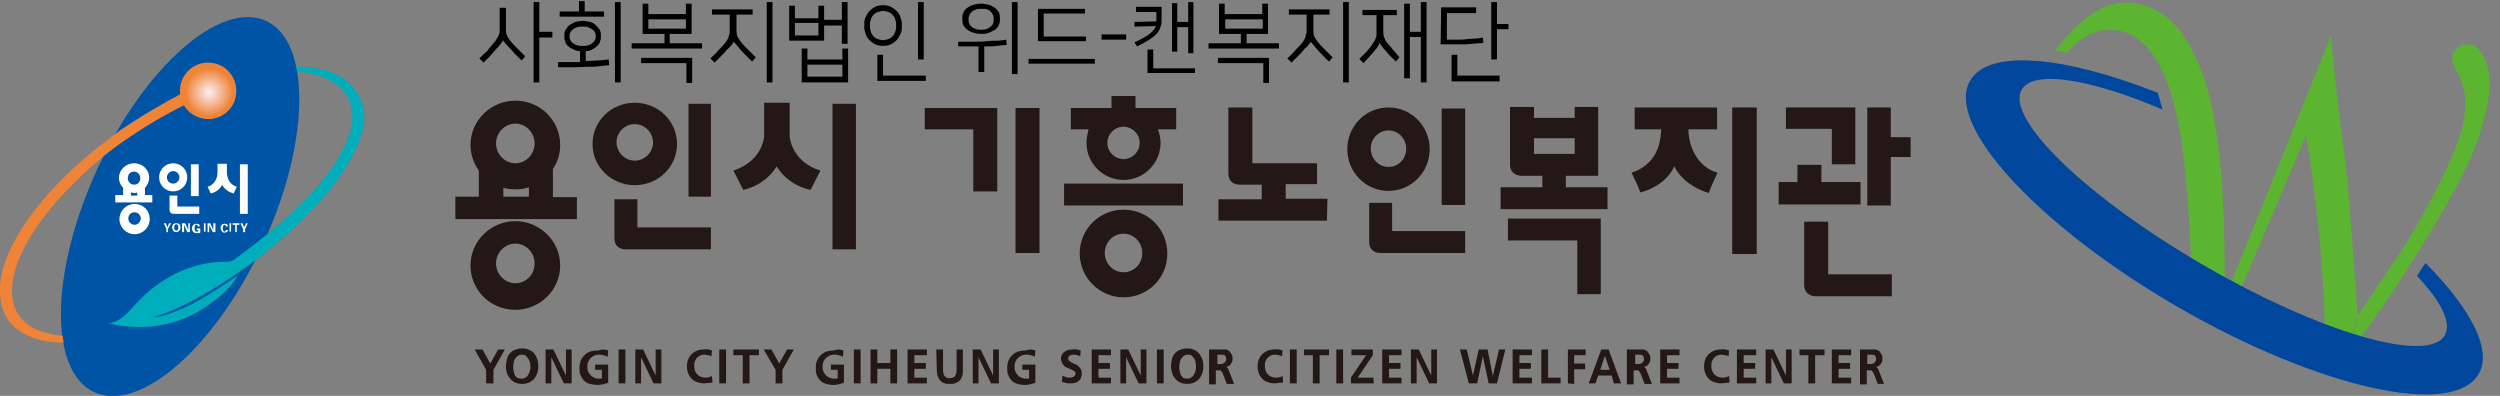 <?xml version="1.0" encoding="utf-8"?>
<!-- Generator: Adobe Illustrator 24.0.1, SVG Export Plug-In . SVG Version: 6.00 Build 0)  -->
<svg version="1.1" id="레이어_1" xmlns="http://www.w3.org/2000/svg" xmlns:xlink="http://www.w3.org/1999/xlink" x="0px"
	 y="0px" viewBox="0 0 479.3 75.9" style="enable-background:new 0 0 479.3 75.9;" xml:space="preserve">
<rect x="0" y="0" width="479.3" height="75.9" fill="#808080" stroke="none"/>
<style type="text/css">
	.st0{fill:#231815;}
	.st1{fill:#0054A6;}
	.st2{clip-path:url(#SVGID_2_);}
	.st3{clip-path:url(#SVGID_4_);fill:#EF8337;}
	.st4{clip-path:url(#SVGID_6_);fill:#EF8337;}
	.st5{clip-path:url(#SVGID_8_);fill:#EF8337;}
	.st6{clip-path:url(#SVGID_10_);fill:#EF8337;}
	.st7{clip-path:url(#SVGID_12_);fill:#EF8438;}
	.st8{clip-path:url(#SVGID_14_);fill:#EF8439;}
	.st9{clip-path:url(#SVGID_16_);fill:#EF853A;}
	.st10{clip-path:url(#SVGID_18_);fill:#EF853B;}
	.st11{clip-path:url(#SVGID_20_);fill:#EF863C;}
	.st12{clip-path:url(#SVGID_22_);fill:#EF863D;}
	.st13{clip-path:url(#SVGID_24_);fill:#EF873E;}
	.st14{clip-path:url(#SVGID_26_);fill:#F0883F;}
	.st15{clip-path:url(#SVGID_28_);fill:#F08840;}
	.st16{clip-path:url(#SVGID_30_);fill:#F08941;}
	.st17{clip-path:url(#SVGID_32_);fill:#F08942;}
	.st18{clip-path:url(#SVGID_34_);fill:#F08A43;}
	.st19{clip-path:url(#SVGID_36_);fill:#F08A44;}
	.st20{clip-path:url(#SVGID_38_);fill:#F08B45;}
	.st21{clip-path:url(#SVGID_40_);fill:#F08C46;}
	.st22{clip-path:url(#SVGID_42_);fill:#F08C47;}
	.st23{clip-path:url(#SVGID_44_);fill:#F08D48;}
	.st24{clip-path:url(#SVGID_46_);fill:#F08D49;}
	.st25{clip-path:url(#SVGID_48_);fill:#F08E4A;}
	.st26{clip-path:url(#SVGID_50_);fill:#F08E4B;}
	.st27{clip-path:url(#SVGID_52_);fill:#F08F4C;}
	.st28{clip-path:url(#SVGID_54_);fill:#F1904D;}
	.st29{clip-path:url(#SVGID_56_);fill:#F1904E;}
	.st30{clip-path:url(#SVGID_58_);fill:#F1914F;}
	.st31{clip-path:url(#SVGID_60_);fill:#F19150;}
	.st32{clip-path:url(#SVGID_62_);fill:#F19251;}
	.st33{clip-path:url(#SVGID_64_);fill:#F19252;}
	.st34{clip-path:url(#SVGID_66_);fill:#F19353;}
	.st35{clip-path:url(#SVGID_68_);fill:#F19454;}
	.st36{clip-path:url(#SVGID_70_);fill:#F19455;}
	.st37{clip-path:url(#SVGID_72_);fill:#F19556;}
	.st38{clip-path:url(#SVGID_74_);fill:#F19557;}
	.st39{clip-path:url(#SVGID_76_);fill:#F19658;}
	.st40{clip-path:url(#SVGID_78_);fill:#F19659;}
	.st41{clip-path:url(#SVGID_80_);fill:#F1975A;}
	.st42{clip-path:url(#SVGID_82_);fill:#F1975B;}
	.st43{clip-path:url(#SVGID_84_);fill:#F2985C;}
	.st44{clip-path:url(#SVGID_86_);fill:#F2995D;}
	.st45{clip-path:url(#SVGID_88_);fill:#F2995E;}
	.st46{clip-path:url(#SVGID_90_);fill:#F29A5F;}
	.st47{clip-path:url(#SVGID_92_);fill:#F29A60;}
	.st48{clip-path:url(#SVGID_94_);fill:#F29B61;}
	.st49{clip-path:url(#SVGID_96_);fill:#F29B62;}
	.st50{clip-path:url(#SVGID_98_);fill:#F29C63;}
	.st51{clip-path:url(#SVGID_100_);fill:#F29D64;}
	.st52{clip-path:url(#SVGID_102_);fill:#F29D65;}
	.st53{clip-path:url(#SVGID_104_);fill:#F29E66;}
	.st54{clip-path:url(#SVGID_106_);fill:#F29E67;}
	.st55{clip-path:url(#SVGID_108_);fill:#F29F68;}
	.st56{clip-path:url(#SVGID_110_);fill:#F29F69;}
	.st57{clip-path:url(#SVGID_112_);fill:#F3A06A;}
	.st58{clip-path:url(#SVGID_114_);fill:#F3A16B;}
	.st59{clip-path:url(#SVGID_116_);fill:#F3A16C;}
	.st60{clip-path:url(#SVGID_118_);fill:#F3A26D;}
	.st61{clip-path:url(#SVGID_120_);fill:#F3A26E;}
	.st62{clip-path:url(#SVGID_122_);fill:#F3A36F;}
	.st63{clip-path:url(#SVGID_124_);fill:#F3A370;}
	.st64{clip-path:url(#SVGID_126_);fill:#F3A471;}
	.st65{clip-path:url(#SVGID_128_);fill:#F3A572;}
	.st66{clip-path:url(#SVGID_130_);fill:#F3A573;}
	.st67{clip-path:url(#SVGID_132_);fill:#F3A674;}
	.st68{clip-path:url(#SVGID_134_);fill:#F3A675;}
	.st69{clip-path:url(#SVGID_136_);fill:#F3A776;}
	.st70{clip-path:url(#SVGID_138_);fill:#F3A777;}
	.st71{clip-path:url(#SVGID_140_);fill:#F3A878;}
	.st72{clip-path:url(#SVGID_142_);fill:#F4A979;}
	.st73{clip-path:url(#SVGID_144_);fill:#F4A97A;}
	.st74{clip-path:url(#SVGID_146_);fill:#F4AA7B;}
	.st75{clip-path:url(#SVGID_148_);fill:#F4AA7C;}
	.st76{clip-path:url(#SVGID_150_);fill:#F4AB7D;}
	.st77{clip-path:url(#SVGID_152_);fill:#F4AB7E;}
	.st78{clip-path:url(#SVGID_154_);fill:#F4AC7F;}
	.st79{clip-path:url(#SVGID_156_);fill:#F4AD80;}
	.st80{clip-path:url(#SVGID_158_);fill:#F4AD81;}
	.st81{clip-path:url(#SVGID_160_);fill:#F4AE82;}
	.st82{clip-path:url(#SVGID_162_);fill:#F4AE83;}
	.st83{clip-path:url(#SVGID_164_);fill:#F4AF84;}
	.st84{clip-path:url(#SVGID_166_);fill:#F4AF85;}
	.st85{clip-path:url(#SVGID_168_);fill:#F4B086;}
	.st86{clip-path:url(#SVGID_170_);fill:#F5B187;}
	.st87{clip-path:url(#SVGID_172_);fill:#F5B188;}
	.st88{clip-path:url(#SVGID_174_);fill:#F5B289;}
	.st89{clip-path:url(#SVGID_176_);fill:#F5B28A;}
	.st90{clip-path:url(#SVGID_178_);fill:#F5B38B;}
	.st91{clip-path:url(#SVGID_180_);fill:#F5B38C;}
	.st92{clip-path:url(#SVGID_182_);fill:#F5B48D;}
	.st93{clip-path:url(#SVGID_184_);fill:#F5B58E;}
	.st94{clip-path:url(#SVGID_186_);fill:#F5B58F;}
	.st95{clip-path:url(#SVGID_188_);fill:#F5B690;}
	.st96{clip-path:url(#SVGID_190_);fill:#F5B691;}
	.st97{clip-path:url(#SVGID_192_);fill:#F5B792;}
	.st98{clip-path:url(#SVGID_194_);fill:#F5B793;}
	.st99{clip-path:url(#SVGID_196_);fill:#F5B894;}
	.st100{clip-path:url(#SVGID_198_);fill:#F6B996;}
	.st101{clip-path:url(#SVGID_200_);fill:#F6B997;}
	.st102{clip-path:url(#SVGID_202_);fill:#F6BA98;}
	.st103{clip-path:url(#SVGID_204_);fill:#F6BA99;}
	.st104{clip-path:url(#SVGID_206_);fill:#F6BB9A;}
	.st105{clip-path:url(#SVGID_208_);fill:#F6BB9B;}
	.st106{clip-path:url(#SVGID_210_);fill:#F6BC9C;}
	.st107{clip-path:url(#SVGID_212_);fill:#F6BC9D;}
	.st108{clip-path:url(#SVGID_214_);fill:#F6BD9E;}
	.st109{clip-path:url(#SVGID_216_);fill:#F6BE9F;}
	.st110{clip-path:url(#SVGID_218_);fill:#F6BEA0;}
	.st111{clip-path:url(#SVGID_220_);fill:#F6BFA1;}
	.st112{clip-path:url(#SVGID_222_);fill:#F6BFA2;}
	.st113{clip-path:url(#SVGID_224_);fill:#F6C0A3;}
	.st114{clip-path:url(#SVGID_226_);fill:#F6C0A4;}
	.st115{clip-path:url(#SVGID_228_);fill:#F7C1A5;}
	.st116{clip-path:url(#SVGID_230_);fill:#F7C2A6;}
	.st117{clip-path:url(#SVGID_232_);fill:#F7C2A7;}
	.st118{clip-path:url(#SVGID_234_);fill:#F7C3A8;}
	.st119{clip-path:url(#SVGID_236_);fill:#F7C3A9;}
	.st120{clip-path:url(#SVGID_238_);fill:#F7C4AA;}
	.st121{clip-path:url(#SVGID_240_);fill:#F7C4AB;}
	.st122{clip-path:url(#SVGID_242_);fill:#F7C5AC;}
	.st123{clip-path:url(#SVGID_244_);fill:#F7C6AD;}
	.st124{clip-path:url(#SVGID_246_);fill:#F7C6AE;}
	.st125{clip-path:url(#SVGID_248_);fill:#F7C7AF;}
	.st126{clip-path:url(#SVGID_250_);fill:#F7C7B0;}
	.st127{clip-path:url(#SVGID_252_);fill:#F7C8B1;}
	.st128{clip-path:url(#SVGID_254_);fill:#F7C8B2;}
	.st129{clip-path:url(#SVGID_256_);fill:#F8C9B3;}
	.st130{clip-path:url(#SVGID_258_);fill:#F8CAB4;}
	.st131{clip-path:url(#SVGID_260_);fill:#F8CAB5;}
	.st132{clip-path:url(#SVGID_262_);fill:#F8CBB6;}
	.st133{clip-path:url(#SVGID_264_);fill:#F8CBB7;}
	.st134{clip-path:url(#SVGID_266_);fill:#F8CCB8;}
	.st135{clip-path:url(#SVGID_268_);fill:#F8CCB9;}
	.st136{clip-path:url(#SVGID_270_);fill:#F8CDBA;}
	.st137{clip-path:url(#SVGID_272_);fill:#F8CEBB;}
	.st138{clip-path:url(#SVGID_274_);fill:#F8CEBC;}
	.st139{clip-path:url(#SVGID_276_);fill:#F8CFBD;}
	.st140{clip-path:url(#SVGID_278_);fill:#F8CFBE;}
	.st141{clip-path:url(#SVGID_280_);fill:#F8D0BF;}
	.st142{clip-path:url(#SVGID_282_);fill:#F8D0C0;}
	.st143{clip-path:url(#SVGID_284_);fill:#F8D1C1;}
	.st144{clip-path:url(#SVGID_286_);fill:#F9D2C2;}
	.st145{clip-path:url(#SVGID_288_);fill:#F9D2C3;}
	.st146{clip-path:url(#SVGID_290_);fill:#F9D3C4;}
	.st147{clip-path:url(#SVGID_292_);fill:#F9D3C5;}
	.st148{clip-path:url(#SVGID_294_);fill:#F9D4C6;}
	.st149{clip-path:url(#SVGID_296_);fill:#F9D4C7;}
	.st150{clip-path:url(#SVGID_298_);fill:#F9D5C8;}
	.st151{clip-path:url(#SVGID_300_);fill:#F9D6C9;}
	.st152{clip-path:url(#SVGID_302_);fill:#F9D6CA;}
	.st153{clip-path:url(#SVGID_304_);fill:#F9D7CB;}
	.st154{clip-path:url(#SVGID_306_);fill:#F9D7CC;}
	.st155{clip-path:url(#SVGID_308_);fill:#F9D8CD;}
	.st156{clip-path:url(#SVGID_310_);fill:#F9D8CE;}
	.st157{clip-path:url(#SVGID_312_);fill:#F9D9CF;}
	.st158{clip-path:url(#SVGID_314_);fill:#FADAD0;}
	.st159{clip-path:url(#SVGID_316_);fill:#FADAD1;}
	.st160{clip-path:url(#SVGID_318_);fill:#FADBD2;}
	.st161{clip-path:url(#SVGID_320_);fill:#FADBD3;}
	.st162{clip-path:url(#SVGID_322_);fill:#FADCD4;}
	.st163{clip-path:url(#SVGID_324_);fill:#FADCD5;}
	.st164{clip-path:url(#SVGID_326_);fill:#FADDD6;}
	.st165{clip-path:url(#SVGID_328_);fill:#FADDD7;}
	.st166{clip-path:url(#SVGID_330_);fill:#FADED8;}
	.st167{clip-path:url(#SVGID_332_);fill:#FADFD9;}
	.st168{clip-path:url(#SVGID_334_);fill:#FADFDA;}
	.st169{clip-path:url(#SVGID_336_);fill:#FAE0DB;}
	.st170{clip-path:url(#SVGID_338_);fill:#FAE0DC;}
	.st171{clip-path:url(#SVGID_340_);fill:#FAE1DD;}
	.st172{clip-path:url(#SVGID_342_);fill:#FAE1DE;}
	.st173{clip-path:url(#SVGID_344_);fill:#FBE2DF;}
	.st174{clip-path:url(#SVGID_346_);fill:#FBE3E0;}
	.st175{clip-path:url(#SVGID_348_);fill:#FBE3E1;}
	.st176{clip-path:url(#SVGID_350_);fill:#FBE4E2;}
	.st177{clip-path:url(#SVGID_352_);fill:#FBE4E3;}
	.st178{clip-path:url(#SVGID_354_);fill:#FBE5E4;}
	.st179{clip-path:url(#SVGID_356_);fill:#FBE5E5;}
	.st180{clip-path:url(#SVGID_358_);fill:#FBE6E6;}
	.st181{clip-path:url(#SVGID_360_);fill:#FBE7E7;}
	.st182{clip-path:url(#SVGID_362_);fill:#FBE7E8;}
	.st183{clip-path:url(#SVGID_364_);fill:#FBE8E9;}
	.st184{clip-path:url(#SVGID_366_);fill:#FBE8EA;}
	.st185{clip-path:url(#SVGID_368_);fill:#FBE9EB;}
	.st186{clip-path:url(#SVGID_370_);fill:#FBE9EC;}
	.st187{clip-path:url(#SVGID_372_);fill:#FCEAED;}
	.st188{clip-path:url(#SVGID_374_);fill:#FCEBEE;}
	.st189{clip-path:url(#SVGID_376_);fill:#FCEBEF;}
	.st190{clip-path:url(#SVGID_378_);fill:#FCECF0;}
	.st191{clip-path:url(#SVGID_380_);fill:#FCECF1;}
	.st192{clip-path:url(#SVGID_382_);fill:#FCEDF2;}
	.st193{clip-path:url(#SVGID_384_);fill:#FCEDF3;}
	.st194{clip-path:url(#SVGID_386_);fill:#FCEEF4;}
	.st195{clip-path:url(#SVGID_388_);fill:#FCEEF4;}
	.st196{clip-path:url(#SVGID_390_);fill:#FCEEF4;}
	.st197{fill:#EF8337;}
	.st198{fill:#00ADBA;}
	.st199{fill:#FFFFFF;}
	.st200{fill:#030000;}
	.st201{fill:#5CB531;}
	.st202{fill:none;}
	.st203{fill:#00479D;}
</style>
<g>
	<g>
		<path class="st0" d="M94.5,73.5h-1.3v-2.6L91,67h1.5l1.5,2.7l1.5-2.7h1.3l-2.2,3.9v2.6H94.5z"/>
	</g>
	<g>
		<path class="st0" d="M97,70.2c0-0.5,0.1-0.9,0.2-1.4c0.1-0.4,0.3-0.8,0.6-1.1c0.3-0.3,0.5-0.5,0.9-0.6c0.4-0.2,0.9-0.3,1.4-0.3
			c0.6,0,1.1,0.1,1.6,0.4c0.5,0.2,0.8,0.6,1.1,1.2c0.3,0.5,0.4,1.1,0.4,1.8c0,0.7-0.1,1.3-0.4,1.8c-0.2,0.5-0.6,0.9-1.1,1.2
			c-0.5,0.3-1,0.4-1.6,0.4s-1.1-0.1-1.6-0.4s-0.8-0.7-1.1-1.2C97.1,71.5,97,70.9,97,70.2z M100,72.6c0.5,0,0.8-0.2,1.1-0.5
			c0.4-0.5,0.6-1.1,0.6-1.8c0-0.5-0.1-1-0.3-1.3c-0.2-0.4-0.4-0.6-0.6-0.8c-0.2-0.2-0.5-0.2-0.8-0.2c-0.5,0-0.8,0.2-1.1,0.6
			c-0.4,0.4-0.5,1.1-0.5,1.8c0,0.5,0.1,0.9,0.2,1.3c0.2,0.4,0.4,0.6,0.6,0.8C99.5,72.5,99.7,72.6,100,72.6z"/>
	</g>
	<g>
		<path class="st0" d="M104.6,73.5V67h1.5l2.4,5v-5h1.1v6.5h-1.5l-2.4-5v5H104.6z"/>
	</g>
	<g>
		<path class="st0" d="M116.6,67.2l-0.1,1.2c-0.2-0.1-0.4-0.2-0.8-0.3c-0.3-0.1-0.6-0.1-0.9-0.1c-0.4,0-0.8,0.1-1.1,0.3
			c-0.3,0.2-0.6,0.4-0.8,0.8c-0.2,0.3-0.3,0.7-0.3,1.2s0.1,0.9,0.3,1.2c0.2,0.3,0.4,0.6,0.8,0.8c0.3,0.2,0.7,0.3,1,0.3
			c0.1,0,0.2,0,0.4,0c0.2,0,0.3,0,0.3-0.1v-1.6h-1.3v-1h2.5v3.5c-0.3,0.1-0.7,0.2-1.1,0.3c-0.4,0.1-0.7,0.1-1.1,0.1
			s-0.9-0.1-1.3-0.2s-0.8-0.3-1.1-0.6c-0.3-0.3-0.5-0.6-0.7-1.1c-0.2-0.4-0.2-0.9-0.2-1.4c0-0.6,0.1-1.2,0.4-1.7s0.7-0.9,1.2-1.2
			c0.5-0.3,1.2-0.4,1.9-0.4C115.6,66.9,116.1,67,116.6,67.2z"/>
	</g>
	<g>
		<path class="st0" d="M118.6,73.5V67h1.3v6.5H118.6z"/>
	</g>
	<g>
		<path class="st0" d="M121.8,73.5V67h1.5l2.4,5v-5h1.1v6.5h-1.5l-2.4-5v5H121.8z"/>
	</g>
	<g>
		<path class="st0" d="M136.5,67.2l-0.1,1.1c-0.2-0.1-0.4-0.2-0.7-0.2c-0.3-0.1-0.5-0.1-0.7-0.1c-0.4,0-0.7,0.1-1,0.3
			c-0.3,0.2-0.5,0.4-0.7,0.8c-0.2,0.3-0.2,0.7-0.2,1.1c0,0.7,0.2,1.2,0.6,1.6c0.4,0.4,0.9,0.6,1.5,0.6c0.5,0,0.9-0.1,1.3-0.3
			l0.1,1.2c-0.2,0.1-0.4,0.1-0.7,0.1s-0.6,0.1-0.8,0.1c-0.6,0-1.1-0.1-1.6-0.3c-0.6-0.2-1-0.6-1.3-1.1s-0.5-1.1-0.5-1.8
			c0-1,0.3-1.8,0.9-2.4c0.6-0.6,1.4-0.9,2.3-0.9C135.5,66.9,136,67,136.5,67.2z"/>
	</g>
	<g>
		<path class="st0" d="M137.9,73.5V67h1.3v6.5H137.9z"/>
	</g>
	<g>
		<path class="st0" d="M145.5,67v1.1h-1.8v5.4h-1.3v-5.4h-1.8V67H145.5z"/>
	</g>
	<g>
		<path class="st0" d="M150,73.5h-1.3v-2.6l-2.3-3.9h1.5l1.5,2.7l1.5-2.7h1.3l-2.2,3.9V73.5z"/>
	</g>
	<g>
		<path class="st0" d="M161.7,67.2l-0.1,1.2c-0.2-0.1-0.4-0.2-0.8-0.3c-0.3-0.1-0.6-0.1-0.9-0.1c-0.4,0-0.8,0.1-1.1,0.3
			c-0.3,0.2-0.6,0.4-0.8,0.8c-0.2,0.3-0.3,0.7-0.3,1.2s0.1,0.9,0.3,1.2c0.2,0.3,0.4,0.6,0.8,0.8c0.3,0.2,0.7,0.3,1,0.3
			c0.1,0,0.2,0,0.4,0s0.3,0,0.4-0.1v-1.6h-1.3v-1h2.5v3.5c-0.3,0.1-0.7,0.2-1.1,0.3c-0.4,0.1-0.7,0.1-1,0.1c-0.5,0-0.9-0.1-1.3-0.2
			c-0.4-0.1-0.8-0.3-1.1-0.6c-0.3-0.3-0.5-0.6-0.7-1.1c-0.2-0.4-0.2-0.9-0.2-1.4c0-0.6,0.1-1.2,0.4-1.7c0.3-0.5,0.7-0.9,1.2-1.2
			c0.5-0.3,1.2-0.4,1.9-0.4C160.6,66.9,161.2,67,161.7,67.2z"/>
	</g>
	<g>
		<path class="st0" d="M163.7,73.5V67h1.3v6.5H163.7z"/>
	</g>
	<g>
		<path class="st0" d="M166.9,73.5V67h1.3v2.6h2.5V67h1.3v6.5h-1.3v-2.8h-2.5v2.8H166.9z"/>
	</g>
	<g>
		<path class="st0" d="M174,73.5V67h3.7v1.1h-2.4v1.5h2.2v1.1h-2.2v1.7h2.4v1.1C177.7,73.5,174,73.5,174,73.5z"/>
	</g>
	<g>
		<path class="st0" d="M179.5,67h1.3v3.8c0,0.3,0,0.6,0.1,0.8c0,0.2,0.1,0.4,0.2,0.5c0.1,0.1,0.2,0.2,0.4,0.3
			c0.1,0.1,0.3,0.1,0.6,0.1c0.4,0,0.7-0.1,1-0.4c0.2-0.3,0.3-0.7,0.3-1.3V67h1.2v3.8c0,0.5,0,0.9-0.1,1.2c-0.1,0.3-0.2,0.5-0.3,0.7
			s-0.3,0.3-0.5,0.5c-0.2,0.1-0.4,0.2-0.6,0.3c-0.3,0.1-0.7,0.1-1,0.1c-0.4,0-0.7,0-1-0.1s-0.5-0.2-0.7-0.4
			c-0.2-0.2-0.3-0.3-0.4-0.5c-0.1-0.2-0.2-0.4-0.3-0.7c0-0.2-0.1-0.6-0.1-1.2L179.5,67L179.5,67z"/>
	</g>
	<g>
		<path class="st0" d="M186.5,73.5V67h1.5l2.4,5v-5h1.1v6.5H190l-2.4-5v5H186.5z"/>
	</g>
	<g>
		<path class="st0" d="M198.5,67.2l-0.1,1.2c-0.2-0.1-0.4-0.2-0.8-0.3c-0.3-0.1-0.6-0.1-0.9-0.1c-0.4,0-0.8,0.1-1.1,0.3
			c-0.3,0.2-0.6,0.4-0.8,0.8c-0.2,0.3-0.3,0.7-0.3,1.2s0.1,0.9,0.3,1.2c0.2,0.3,0.4,0.6,0.8,0.8c0.3,0.2,0.7,0.3,1,0.3
			c0.1,0,0.2,0,0.4,0s0.3,0,0.3-0.1v-1.6H196v-1h2.5v3.5c-0.3,0.1-0.7,0.2-1.1,0.3c-0.4,0.1-0.7,0.1-1,0.1c-0.5,0-0.9-0.1-1.3-0.2
			c-0.4-0.1-0.8-0.3-1.1-0.6c-0.3-0.3-0.5-0.6-0.7-1.1c-0.2-0.4-0.2-0.9-0.2-1.4c0-0.6,0.1-1.2,0.4-1.7c0.3-0.5,0.7-0.9,1.2-1.2
			c0.6-0.3,1.2-0.4,1.9-0.4C197.5,66.9,198,67,198.5,67.2z"/>
	</g>
	<g>
		<path class="st0" d="M207.2,67.2l-0.1,1.1c-0.2-0.1-0.4-0.2-0.6-0.2c-0.2-0.1-0.5-0.1-0.7-0.1c-0.3,0-0.6,0.1-0.7,0.2
			c-0.2,0.1-0.3,0.3-0.3,0.5c0,0.1,0,0.3,0.1,0.4s0.3,0.2,0.5,0.4l0.9,0.4c0.3,0.1,0.6,0.4,0.8,0.7c0.2,0.3,0.3,0.6,0.3,1
			s-0.1,0.7-0.2,0.9c-0.1,0.3-0.3,0.5-0.5,0.6c-0.2,0.2-0.5,0.3-0.7,0.3c-0.3,0.1-0.6,0.1-0.9,0.1c-0.5,0-1-0.1-1.5-0.3l0.1-1.2
			c0.2,0.1,0.4,0.2,0.7,0.3c0.2,0.1,0.5,0.1,0.7,0.1c0.4,0,0.6-0.1,0.8-0.2c0.2-0.2,0.3-0.4,0.3-0.6s0-0.3-0.2-0.4
			c-0.1-0.1-0.3-0.2-0.5-0.3l-0.9-0.4c-0.3-0.1-0.5-0.2-0.6-0.4c-0.2-0.2-0.3-0.3-0.4-0.6c-0.1-0.2-0.2-0.5-0.2-0.7
			c0-0.5,0.2-1,0.6-1.3c0.4-0.3,0.9-0.5,1.6-0.5C206.2,66.9,206.7,67,207.2,67.2z"/>
	</g>
	<g>
		<path class="st0" d="M209.3,73.5V67h3.7v1.1h-2.4v1.5h2.2v1.1h-2.2v1.7h2.4v1.1C213,73.5,209.3,73.5,209.3,73.5z"/>
	</g>
	<g>
		<path class="st0" d="M214.8,73.5V67h1.5l2.4,5v-5h1.1v6.5h-1.5l-2.4-5v5H214.8z"/>
	</g>
	<g>
		<path class="st0" d="M221.8,73.5V67h1.3v6.5H221.8z"/>
	</g>
	<g>
		<path class="st0" d="M224.5,70.2c0-0.5,0.1-0.9,0.2-1.4c0.1-0.4,0.3-0.8,0.6-1.1c0.3-0.3,0.5-0.5,0.9-0.6c0.4-0.2,0.9-0.3,1.4-0.3
			c0.6,0,1.1,0.1,1.6,0.4c0.4,0.2,0.8,0.6,1.1,1.2c0.3,0.5,0.4,1.1,0.4,1.8c0,0.7-0.1,1.3-0.4,1.8c-0.2,0.5-0.6,0.9-1.1,1.2
			c-0.5,0.3-1,0.4-1.6,0.4s-1.1-0.1-1.6-0.4s-0.8-0.7-1.1-1.2C224.7,71.5,224.5,70.9,224.5,70.2z M227.6,72.6c0.5,0,0.8-0.2,1.1-0.5
			c0.4-0.5,0.6-1.1,0.6-1.8c0-0.5-0.1-1-0.2-1.3c-0.2-0.4-0.4-0.6-0.6-0.8c-0.3-0.2-0.5-0.2-0.8-0.2c-0.5,0-0.8,0.2-1.1,0.6
			c-0.4,0.4-0.5,1.1-0.5,1.8c0,0.5,0.1,0.9,0.2,1.3c0.2,0.4,0.4,0.6,0.6,0.8C227,72.5,227.3,72.6,227.6,72.6z"/>
	</g>
	<g>
		<path class="st0" d="M232.1,67h1.8c0.5,0,0.8,0,1,0c0.3,0,0.5,0.1,0.6,0.2c0.2,0.1,0.3,0.2,0.4,0.4c0.1,0.1,0.2,0.3,0.3,0.5
			s0.1,0.4,0.1,0.6c0,0.3,0,0.5-0.1,0.7s-0.2,0.3-0.3,0.5c-0.1,0.1-0.2,0.2-0.4,0.3c-0.1,0.1-0.3,0.1-0.5,0.1c0.1,0,0.2,0.1,0.3,0.2
			s0.2,0.3,0.3,0.5l0.1,0.3l0.9,2.3h-1.4l-0.7-1.8c-0.1-0.2-0.1-0.4-0.2-0.4c-0.1-0.1-0.1-0.2-0.2-0.3C234,71,234,71,233.9,71
			s-0.3,0-0.5,0c-0.1,0-0.2,0-0.3,0v2.7h-1.3V67H232.1z M233.4,68v1.8h0.5c0.4,0,0.7-0.1,0.9-0.3c0.2-0.2,0.3-0.4,0.3-0.7
			c0-0.2-0.1-0.4-0.2-0.6c-0.2-0.2-0.4-0.2-0.7-0.2C234.2,68,233.4,68,233.4,68z"/>
	</g>
	<g>
		<path class="st0" d="M245.9,67.2l-0.1,1.1c-0.2-0.1-0.4-0.2-0.7-0.2c-0.3-0.1-0.5-0.1-0.7-0.1c-0.4,0-0.7,0.1-1,0.3
			c-0.3,0.2-0.5,0.4-0.7,0.8c-0.2,0.3-0.2,0.7-0.2,1.1c0,0.7,0.2,1.2,0.6,1.6c0.4,0.4,0.9,0.6,1.5,0.6c0.5,0,0.9-0.1,1.3-0.3
			l0.1,1.2c-0.2,0.1-0.4,0.1-0.7,0.1s-0.6,0.1-0.8,0.1c-0.6,0-1.1-0.1-1.6-0.3c-0.6-0.2-1-0.6-1.3-1.1s-0.5-1.1-0.5-1.8
			c0-1,0.3-1.8,0.9-2.4c0.6-0.6,1.4-0.9,2.3-0.9C244.8,66.9,245.4,67,245.9,67.2z"/>
	</g>
	<g>
		<path class="st0" d="M247.3,73.5V67h1.3v6.5H247.3z"/>
	</g>
	<g>
		<path class="st0" d="M254.8,67v1.1H253v5.4h-1.3v-5.4H250V67H254.8z"/>
	</g>
	<g>
		<path class="st0" d="M256.2,73.5V67h1.3v6.5H256.2z"/>
	</g>
	<g>
		<path class="st0" d="M263.4,73.5H259v-1.1l2.9-4.3h-2.8V67h4.1v1.1l-2.9,4.3h3L263.4,73.5L263.4,73.5z"/>
	</g>
	<g>
		<path class="st0" d="M265,73.5V67h3.7v1.1h-2.4v1.5h2.2v1.1h-2.2v1.7h2.4v1.1C268.7,73.5,265,73.5,265,73.5z"/>
	</g>
	<g>
		<path class="st0" d="M270.5,73.5V67h1.5l2.4,5v-5h1.1v6.5H274l-2.4-5v5H270.5z"/>
	</g>
	<g>
		<path class="st0" d="M286.2,72.1l1.2-5.1h1.2l-1.6,6.5h-1.6l-1.1-5.2l-1.1,5.2h-1.6l-1.7-6.5h1.3l1.2,5l1.1-5h1.7L286.2,72.1z"/>
	</g>
	<g>
		<path class="st0" d="M290,73.5V67h3.7v1.1h-2.4v1.5h2.2v1.1h-2.2v1.7h2.4v1.1C293.7,73.5,290,73.5,290,73.5z"/>
	</g>
	<g>
		<path class="st0" d="M295.5,73.5V67h1.3v5.4h2.4v1.1H295.5z"/>
	</g>
	<g>
		<path class="st0" d="M300.6,73.5V67h3.4v1.1h-2.2v1.6h2.1v1.1h-2.1v2.8L300.6,73.5L300.6,73.5z"/>
	</g>
	<g>
		<path class="st0" d="M304.6,73.5L307,67h1.4l2.4,6.5h-1.4L309,72h-2.6l-0.5,1.5H304.6z M306.8,70.9h1.8l-0.9-2.7L306.8,70.9z"/>
	</g>
	<g>
		<path class="st0" d="M312.2,67h1.8c0.5,0,0.8,0,1,0c0.3,0,0.5,0.1,0.6,0.2c0.2,0.1,0.3,0.2,0.4,0.4c0.1,0.1,0.2,0.3,0.3,0.5
			c0.1,0.2,0.1,0.4,0.1,0.6c0,0.3,0,0.5-0.1,0.7s-0.2,0.3-0.3,0.5c-0.1,0.1-0.2,0.2-0.4,0.3c-0.1,0.1-0.3,0.1-0.5,0.1
			c0.1,0,0.2,0.1,0.3,0.2c0.1,0.1,0.2,0.3,0.3,0.5l0.1,0.3l0.9,2.3h-1.4l-0.7-1.8c-0.1-0.2-0.1-0.4-0.2-0.4
			c-0.1-0.1-0.1-0.2-0.2-0.3c-0.1-0.1-0.1-0.1-0.2-0.1s-0.3,0-0.5,0c-0.1,0-0.2,0-0.3,0v2.7h-1.3V67H312.2z M313.5,68v1.8h0.5
			c0.4,0,0.7-0.1,0.9-0.3c0.2-0.2,0.3-0.4,0.3-0.7c0-0.2-0.1-0.4-0.2-0.6c-0.2-0.2-0.4-0.2-0.7-0.2C314.3,68,313.5,68,313.5,68z"/>
	</g>
	<g>
		<path class="st0" d="M318.3,73.5V67h3.7v1.1h-2.4v1.5h2.2v1.1h-2.2v1.7h2.4v1.1C322,73.5,318.3,73.5,318.3,73.5z"/>
	</g>
	<g>
		<path class="st0" d="M331.5,67.2l-0.1,1.1c-0.2-0.1-0.4-0.2-0.7-0.2c-0.3-0.1-0.5-0.1-0.7-0.1c-0.4,0-0.7,0.1-1,0.3
			c-0.3,0.2-0.5,0.4-0.7,0.8c-0.2,0.3-0.2,0.7-0.2,1.1c0,0.7,0.2,1.2,0.6,1.6s0.9,0.6,1.5,0.6c0.5,0,0.9-0.1,1.3-0.3l0.1,1.2
			c-0.2,0.1-0.4,0.1-0.7,0.1c-0.3,0-0.6,0.1-0.8,0.1c-0.6,0-1.1-0.1-1.6-0.3c-0.6-0.2-1-0.6-1.3-1.1s-0.5-1.1-0.5-1.8
			c0-1,0.3-1.8,0.9-2.4s1.4-0.9,2.3-0.9C330.5,66.9,331,67,331.5,67.2z"/>
	</g>
	<g>
		<path class="st0" d="M333,73.5V67h3.7v1.1h-2.4v1.5h2.2v1.1h-2.2v1.7h2.4v1.1C336.7,73.5,333,73.5,333,73.5z"/>
	</g>
	<g>
		<path class="st0" d="M338.5,73.5V67h1.5l2.4,5v-5h1.1v6.5H342l-2.4-5v5H338.5z"/>
	</g>
	<g>
		<path class="st0" d="M349.8,67v1.1H348v5.4h-1.3v-5.4H345V67H349.8z"/>
	</g>
	<g>
		<path class="st0" d="M351.2,73.5V67h3.7v1.1h-2.4v1.5h2.2v1.1h-2.2v1.7h2.4v1.1C354.9,73.5,351.2,73.5,351.2,73.5z"/>
	</g>
	<g>
		<path class="st0" d="M356.7,67h1.8c0.5,0,0.8,0,1,0s0.5,0.1,0.6,0.2c0.2,0.1,0.3,0.2,0.4,0.4c0.1,0.1,0.2,0.3,0.3,0.5
			c0.1,0.2,0.1,0.4,0.1,0.6c0,0.3,0,0.5-0.1,0.7s-0.2,0.3-0.3,0.5c-0.1,0.1-0.2,0.2-0.4,0.3c-0.1,0.1-0.3,0.1-0.5,0.1
			c0.1,0,0.2,0.1,0.3,0.2c0.1,0.1,0.2,0.3,0.3,0.5l0.1,0.3l0.9,2.3H360l-0.7-1.8c-0.1-0.2-0.1-0.4-0.2-0.4c-0.1-0.1-0.1-0.2-0.2-0.3
			c-0.1-0.1-0.1-0.1-0.2-0.1s-0.3,0-0.5,0c-0.1,0-0.2,0-0.3,0v2.7h-1.3V67H356.7z M358,68v1.8h0.5c0.4,0,0.7-0.1,0.9-0.3
			c0.2-0.2,0.3-0.4,0.3-0.7c0-0.2-0.1-0.4-0.2-0.6c-0.2-0.2-0.4-0.2-0.7-0.2C358.8,68,358,68,358,68z"/>
	</g>
</g>
<g>
	<g>
		<path class="st0" d="M254.5,38.1h-8v-2.8h6v-4h-12.4V20.6h-4.6v12.6c0,2.3,2.1,2.2,2.1,2.2h4.3v2.8h-8.3v4.1h20.8L254.5,38.1
			L254.5,38.1z"/>
	</g>
	<g>
		<g>
			<path class="st0" d="M345.9,42.5v12.1c0,2.2,2.1,2.2,2.1,2.2h14.7v-4.2h-12.2V42.5H345.9z"/>
		</g>
		<g>
			<polygon class="st0" points="351.2,31.5 355.7,31.5 355.7,24.7 355.7,20.8 355.7,20.6 342.4,20.6 342.4,24.7 351.2,24.7 			"/>
		</g>
		<g>
			<polygon class="st0" points="362.5,26.3 362.5,20.6 358,20.6 358,39.4 362.5,39.4 362.5,30.1 366.3,30.1 366.3,26.3 			"/>
		</g>
		<g>
			<polygon class="st0" points="356.7,34.9 349.2,34.9 349.2,31.6 344.6,31.6 344.6,34.9 341,34.9 341,39.2 356.7,39.2 			"/>
		</g>
	</g>
	<g>
		<g>
			<rect x="332.1" y="20.6" class="st0" width="4.7" height="28.1"/>
		</g>
		<g>
			<path class="st0" d="M329.3,33.1c-3.6-0.9-5.6-4.8-5.6-8.3h5.5v-4.2h-15.8v4.2c1.7,0,5.1,0,5.1,0c-0.1,1.5-0.3,3-1,4.4
				c-0.9,1.9-2.7,3.3-4.7,3.9c0.6,1.2,1.2,2.5,1.7,3.8c2.7-0.7,5.3-2.4,6.5-5c1.3,2.6,3.9,4.3,6.6,5.1
				C328.1,35.6,328.7,34.4,329.3,33.1z"/>
		</g>
	</g>
	<g>
		<g>
			<path class="st0" d="M308.2,35.9h-8v-2.2h1.7h4.5v-4.2v-9h-4.5v2.1h-7.8v-2.1h-4.6v11c0,2.2,2.1,2.2,2.1,2.2h4.1v2.2h-8v4.2h20.5
				L308.2,35.9L308.2,35.9z M294.1,29.5v-3h7.8v3H294.1z"/>
		</g>
		<g>
			<polygon class="st0" points="306.9,56.4 306.9,46.1 306.9,45.6 306.9,41.9 289.1,41.9 289.1,46.1 302.4,46.1 302.4,56.4 			"/>
		</g>
	</g>
	<g>
		<g>
			<path class="st0" d="M266.2,36.6c4.4,0,7.9-3.6,7.9-8s-3.5-8-7.9-8s-7.9,3.6-7.9,8C258.3,33,261.8,36.6,266.2,36.6z M266.2,25
				c1.9,0,3.4,1.6,3.4,3.5c0,2-1.5,3.5-3.4,3.5s-3.4-1.6-3.4-3.5C262.8,26.6,264.3,25,266.2,25z"/>
		</g>
		<g>
			<rect x="276.4" y="20.8" class="st0" width="4.5" height="18.5"/>
		</g>
		<g>
			<path class="st0" d="M280.9,44.3h-14v-5.4h-4.4v7.5c0,2.1,2,2.1,2,2.1h16.4V44.3z"/>
		</g>
	</g>
	<g>
		<g>
			<path class="st0" d="M186.6,36.7h4.6v-16h-13.9v4.1h9.3L186.6,36.7L186.6,36.7z"/>
		</g>
		<g>
			<path class="st0" d="M194.7,48.5h4.6V20.7h-4.6C194.7,28.9,194.7,40.3,194.7,48.5z"/>
		</g>
	</g>
	<g>
		<g>
			<rect x="204" y="35.2" class="st0" width="22.8" height="4.2"/>
		</g>
		<g>
			<path class="st0" d="M215.4,40.2c-4.6,0-8.4,3.7-8.4,8.4c0,4.6,3.8,8.4,8.4,8.4c4.7,0,8.4-3.7,8.4-8.4
				C223.8,43.9,220.1,40.2,215.4,40.2z M215.4,52.2c-2,0-3.6-1.7-3.6-3.7s1.6-3.7,3.6-3.7s3.6,1.7,3.6,3.7
				C219,50.6,217.4,52.2,215.4,52.2z"/>
		</g>
		<g>
			<path class="st0" d="M208.3,27.4c0,3.9,3.2,7.1,7.1,7.1c3.9,0,7.1-3.2,7.1-7.1c0-0.9-0.2-1.8-0.5-2.6h3.5c0,0,0-2.7,0-4.1h-7.8
				v-2.3c-1.5,0-3.1,0-4.6,0c0,0.8,0,1.5,0,2.3h-7.8v4.1h3.4C208.5,25.6,208.3,26.5,208.3,27.4z M215.4,24.3c1.7,0,3.1,1.4,3.1,3.1
				s-1.4,3.1-3.1,3.1c-1.7,0-3.1-1.4-3.1-3.1C212.3,25.7,213.7,24.3,215.4,24.3z"/>
		</g>
	</g>
</g>
<g>
	<path class="st0" d="M98.8,42.4c-4.7,0-8.6,3.8-8.6,8.5s3.8,8.5,8.6,8.5c4.7,0,8.6-3.8,8.6-8.5S103.5,42.4,98.8,42.4 M98.8,54.3
		c-2,0-3.7-1.7-3.7-3.8s1.7-3.8,3.7-3.8s3.7,1.7,3.7,3.8C102.5,52.7,100.8,54.3,98.8,54.3"/>
</g>
<g>
	<path class="st0" d="M121.7,35.5c4.5,0,8.1-3.5,8.1-7.9s-3.6-7.9-8.1-7.9s-8.1,3.5-8.1,7.9C113.6,32,117.2,35.5,121.7,35.5
		 M121.7,23.8c1.9,0,3.5,1.6,3.5,3.5s-1.6,3.5-3.5,3.5s-3.5-1.6-3.5-3.5S119.7,23.8,121.7,23.8"/>
</g>
<g>
	<path class="st0" d="M106,32.4c0.9-1.3,1.4-2.9,1.4-4.6c0-4.7-3.8-8.5-8.6-8.5c-4.7,0-8.6,3.8-8.6,8.5c0,1.8,0.6,3.5,1.6,4.9v5
		h-4.5V42h23.3v-4.2H106V32.4z M98.8,23.7c2,0,3.7,1.7,3.7,3.8s-1.7,3.8-3.7,3.8s-3.7-1.7-3.7-3.8C95.1,25.4,96.8,23.7,98.8,23.7
		 M96.5,37.7V36c0.7,0.2,1.5,0.3,2.3,0.3c0.9,0,1.8-0.1,2.6-0.4v1.8C101.4,37.7,96.5,37.7,96.5,37.7z"/>
</g>
<g>
	<rect x="132" y="19.9" class="st0" width="4.3" height="17.8"/>
</g>
<g>
	<path class="st0" d="M122.2,38.2h-4.4v7.5c0,2.1,2,2.1,2,2.1h16.5v-4.2h-14.1C122.2,43.6,122.2,38.2,122.2,38.2z"/>
</g>
<g>
	<path class="st0" d="M148.9,31.9c2.4,3.9,6.5,4.5,6.5,4.5l1.9-3.7c-5.6-1.7-5.9-6.5-5.9-6.5v-6.5h-2.3h-0.4h-2.2v6.5
		c0,0-0.3,4.7-5.9,6.5l1.9,3.7C142.4,36.4,146.5,35.8,148.9,31.9"/>
</g>
<g>
	<rect x="159.6" y="19.9" class="st0" width="4.5" height="27.9"/>
</g>
<g>
	<g>
		<path class="st1" d="M51,4c8.7,4,8.5,23.2-0.6,42.9c-9.1,19.6-23.5,32.3-32.3,28.3S9.6,52,18.7,32.3C27.8,12.7,42.3,0,51,4"/>
	</g>
	<g>
		<g>
			<g>
				<defs>
					<path id="SVGID_1_" d="M34.5,17.4c0,3,2.4,5.4,5.4,5.4s5.4-2.4,5.4-5.4S42.9,12,39.9,12S34.5,14.4,34.5,17.4"/>
				</defs>
				<clipPath id="SVGID_2_">
					<use xlink:href="#SVGID_1_"  style="overflow:visible;"/>
				</clipPath>
				<g class="st2">
					<g>
						<g>
							<defs>
								<rect id="SVGID_3_" x="34.5" y="12" width="10.8" height="10.8"/>
							</defs>
							<clipPath id="SVGID_4_">
								<use xlink:href="#SVGID_3_"  style="overflow:visible;"/>
							</clipPath>
							<rect x="34.5" y="12" class="st3" width="10.8" height="10.8"/>
						</g>
						<g>
							<defs>
								<rect id="SVGID_5_" x="34.5" y="12" width="10.8" height="10.8"/>
							</defs>
							<clipPath id="SVGID_6_">
								<use xlink:href="#SVGID_5_"  style="overflow:visible;"/>
							</clipPath>
							<circle class="st4" cx="40.1" cy="17.7" r="5.1"/>
						</g>
						<g>
							<defs>
								<rect id="SVGID_7_" x="34.5" y="12" width="10.8" height="10.8"/>
							</defs>
							<clipPath id="SVGID_8_">
								<use xlink:href="#SVGID_7_"  style="overflow:visible;"/>
							</clipPath>
							<circle class="st5" cx="40.1" cy="17.7" r="4.8"/>
						</g>
						<g>
							<defs>
								<rect id="SVGID_9_" x="34.5" y="12" width="10.8" height="10.8"/>
							</defs>
							<clipPath id="SVGID_10_">
								<use xlink:href="#SVGID_9_"  style="overflow:visible;"/>
							</clipPath>
							<circle class="st6" cx="40.1" cy="17.7" r="4.6"/>
						</g>
						<g>
							<defs>
								<rect id="SVGID_11_" x="34.5" y="12" width="10.8" height="10.8"/>
							</defs>
							<clipPath id="SVGID_12_">
								<use xlink:href="#SVGID_11_"  style="overflow:visible;"/>
							</clipPath>
							<circle class="st7" cx="40.1" cy="17.7" r="4.5"/>
						</g>
						<g>
							<defs>
								<rect id="SVGID_13_" x="34.5" y="12" width="10.8" height="10.8"/>
							</defs>
							<clipPath id="SVGID_14_">
								<use xlink:href="#SVGID_13_"  style="overflow:visible;"/>
							</clipPath>
							<circle class="st8" cx="40.1" cy="17.7" r="4.5"/>
						</g>
						<g>
							<defs>
								<rect id="SVGID_15_" x="34.5" y="12" width="10.8" height="10.8"/>
							</defs>
							<clipPath id="SVGID_16_">
								<use xlink:href="#SVGID_15_"  style="overflow:visible;"/>
							</clipPath>
							<circle class="st9" cx="40.1" cy="17.7" r="4.5"/>
						</g>
						<g>
							<defs>
								<rect id="SVGID_17_" x="34.5" y="12" width="10.8" height="10.8"/>
							</defs>
							<clipPath id="SVGID_18_">
								<use xlink:href="#SVGID_17_"  style="overflow:visible;"/>
							</clipPath>
							<circle class="st10" cx="40.1" cy="17.7" r="4.5"/>
						</g>
						<g>
							<defs>
								<rect id="SVGID_19_" x="34.5" y="12" width="10.8" height="10.8"/>
							</defs>
							<clipPath id="SVGID_20_">
								<use xlink:href="#SVGID_19_"  style="overflow:visible;"/>
							</clipPath>
							<circle class="st11" cx="40.1" cy="17.7" r="4.4"/>
						</g>
						<g>
							<defs>
								<rect id="SVGID_21_" x="34.5" y="12" width="10.8" height="10.8"/>
							</defs>
							<clipPath id="SVGID_22_">
								<use xlink:href="#SVGID_21_"  style="overflow:visible;"/>
							</clipPath>
							<circle class="st12" cx="40.1" cy="17.7" r="4.4"/>
						</g>
						<g>
							<defs>
								<rect id="SVGID_23_" x="34.5" y="12" width="10.8" height="10.8"/>
							</defs>
							<clipPath id="SVGID_24_">
								<use xlink:href="#SVGID_23_"  style="overflow:visible;"/>
							</clipPath>
							<circle class="st13" cx="40.1" cy="17.7" r="4.4"/>
						</g>
						<g>
							<defs>
								<rect id="SVGID_25_" x="34.5" y="12" width="10.8" height="10.8"/>
							</defs>
							<clipPath id="SVGID_26_">
								<use xlink:href="#SVGID_25_"  style="overflow:visible;"/>
							</clipPath>
							<circle class="st14" cx="40.1" cy="17.7" r="4.4"/>
						</g>
						<g>
							<defs>
								<rect id="SVGID_27_" x="34.5" y="12" width="10.8" height="10.8"/>
							</defs>
							<clipPath id="SVGID_28_">
								<use xlink:href="#SVGID_27_"  style="overflow:visible;"/>
							</clipPath>
							<circle class="st15" cx="40.1" cy="17.7" r="4.3"/>
						</g>
						<g>
							<defs>
								<rect id="SVGID_29_" x="34.5" y="12" width="10.8" height="10.8"/>
							</defs>
							<clipPath id="SVGID_30_">
								<use xlink:href="#SVGID_29_"  style="overflow:visible;"/>
							</clipPath>
							<circle class="st16" cx="40.1" cy="17.7" r="4.3"/>
						</g>
						<g>
							<defs>
								<rect id="SVGID_31_" x="34.5" y="12" width="10.8" height="10.8"/>
							</defs>
							<clipPath id="SVGID_32_">
								<use xlink:href="#SVGID_31_"  style="overflow:visible;"/>
							</clipPath>
							<circle class="st17" cx="40.1" cy="17.7" r="4.3"/>
						</g>
						<g>
							<defs>
								<rect id="SVGID_33_" x="34.5" y="12" width="10.8" height="10.8"/>
							</defs>
							<clipPath id="SVGID_34_">
								<use xlink:href="#SVGID_33_"  style="overflow:visible;"/>
							</clipPath>
							<circle class="st18" cx="40.1" cy="17.7" r="4.3"/>
						</g>
						<g>
							<defs>
								<rect id="SVGID_35_" x="34.5" y="12" width="10.8" height="10.8"/>
							</defs>
							<clipPath id="SVGID_36_">
								<use xlink:href="#SVGID_35_"  style="overflow:visible;"/>
							</clipPath>
							<circle class="st19" cx="40.1" cy="17.7" r="4.2"/>
						</g>
						<g>
							<defs>
								<rect id="SVGID_37_" x="34.5" y="12" width="10.8" height="10.8"/>
							</defs>
							<clipPath id="SVGID_38_">
								<use xlink:href="#SVGID_37_"  style="overflow:visible;"/>
							</clipPath>
							<circle class="st20" cx="40.1" cy="17.7" r="4.2"/>
						</g>
						<g>
							<defs>
								<rect id="SVGID_39_" x="34.5" y="12" width="10.8" height="10.8"/>
							</defs>
							<clipPath id="SVGID_40_">
								<use xlink:href="#SVGID_39_"  style="overflow:visible;"/>
							</clipPath>
							<circle class="st21" cx="40.1" cy="17.7" r="4.2"/>
						</g>
						<g>
							<defs>
								<rect id="SVGID_41_" x="34.5" y="12" width="10.8" height="10.8"/>
							</defs>
							<clipPath id="SVGID_42_">
								<use xlink:href="#SVGID_41_"  style="overflow:visible;"/>
							</clipPath>
							<circle class="st22" cx="40.1" cy="17.7" r="4.2"/>
						</g>
						<g>
							<defs>
								<rect id="SVGID_43_" x="34.5" y="12" width="10.8" height="10.8"/>
							</defs>
							<clipPath id="SVGID_44_">
								<use xlink:href="#SVGID_43_"  style="overflow:visible;"/>
							</clipPath>
							<circle class="st23" cx="40.1" cy="17.7" r="4.1"/>
						</g>
						<g>
							<defs>
								<rect id="SVGID_45_" x="34.5" y="12" width="10.8" height="10.8"/>
							</defs>
							<clipPath id="SVGID_46_">
								<use xlink:href="#SVGID_45_"  style="overflow:visible;"/>
							</clipPath>
							<circle class="st24" cx="40.1" cy="17.7" r="4.1"/>
						</g>
						<g>
							<defs>
								<rect id="SVGID_47_" x="34.5" y="12" width="10.8" height="10.8"/>
							</defs>
							<clipPath id="SVGID_48_">
								<use xlink:href="#SVGID_47_"  style="overflow:visible;"/>
							</clipPath>
							<circle class="st25" cx="40.1" cy="17.7" r="4.1"/>
						</g>
						<g>
							<defs>
								<rect id="SVGID_49_" x="34.5" y="12" width="10.8" height="10.8"/>
							</defs>
							<clipPath id="SVGID_50_">
								<use xlink:href="#SVGID_49_"  style="overflow:visible;"/>
							</clipPath>
							<circle class="st26" cx="40.1" cy="17.7" r="4.1"/>
						</g>
						<g>
							<defs>
								<rect id="SVGID_51_" x="34.5" y="12" width="10.8" height="10.8"/>
							</defs>
							<clipPath id="SVGID_52_">
								<use xlink:href="#SVGID_51_"  style="overflow:visible;"/>
							</clipPath>
							<circle class="st27" cx="40.1" cy="17.7" r="4.1"/>
						</g>
						<g>
							<defs>
								<rect id="SVGID_53_" x="34.5" y="12" width="10.8" height="10.8"/>
							</defs>
							<clipPath id="SVGID_54_">
								<use xlink:href="#SVGID_53_"  style="overflow:visible;"/>
							</clipPath>
							<circle class="st28" cx="40.1" cy="17.7" r="4"/>
						</g>
						<g>
							<defs>
								<rect id="SVGID_55_" x="34.5" y="12" width="10.8" height="10.8"/>
							</defs>
							<clipPath id="SVGID_56_">
								<use xlink:href="#SVGID_55_"  style="overflow:visible;"/>
							</clipPath>
							<circle class="st29" cx="40.1" cy="17.7" r="4"/>
						</g>
						<g>
							<defs>
								<rect id="SVGID_57_" x="34.5" y="12" width="10.8" height="10.8"/>
							</defs>
							<clipPath id="SVGID_58_">
								<use xlink:href="#SVGID_57_"  style="overflow:visible;"/>
							</clipPath>
							<circle class="st30" cx="40.1" cy="17.7" r="4"/>
						</g>
						<g>
							<defs>
								<rect id="SVGID_59_" x="34.5" y="12" width="10.8" height="10.8"/>
							</defs>
							<clipPath id="SVGID_60_">
								<use xlink:href="#SVGID_59_"  style="overflow:visible;"/>
							</clipPath>
							<circle class="st31" cx="40.1" cy="17.7" r="4"/>
						</g>
						<g>
							<defs>
								<rect id="SVGID_61_" x="34.5" y="12" width="10.8" height="10.8"/>
							</defs>
							<clipPath id="SVGID_62_">
								<use xlink:href="#SVGID_61_"  style="overflow:visible;"/>
							</clipPath>
							<circle class="st32" cx="40.1" cy="17.7" r="3.9"/>
						</g>
						<g>
							<defs>
								<rect id="SVGID_63_" x="34.5" y="12" width="10.8" height="10.8"/>
							</defs>
							<clipPath id="SVGID_64_">
								<use xlink:href="#SVGID_63_"  style="overflow:visible;"/>
							</clipPath>
							<circle class="st33" cx="40.1" cy="17.7" r="3.9"/>
						</g>
						<g>
							<defs>
								<rect id="SVGID_65_" x="34.5" y="12" width="10.8" height="10.8"/>
							</defs>
							<clipPath id="SVGID_66_">
								<use xlink:href="#SVGID_65_"  style="overflow:visible;"/>
							</clipPath>
							<circle class="st34" cx="40.1" cy="17.7" r="3.9"/>
						</g>
						<g>
							<defs>
								<rect id="SVGID_67_" x="34.5" y="12" width="10.8" height="10.8"/>
							</defs>
							<clipPath id="SVGID_68_">
								<use xlink:href="#SVGID_67_"  style="overflow:visible;"/>
							</clipPath>
							<circle class="st35" cx="40.1" cy="17.7" r="3.9"/>
						</g>
						<g>
							<defs>
								<rect id="SVGID_69_" x="34.5" y="12" width="10.8" height="10.8"/>
							</defs>
							<clipPath id="SVGID_70_">
								<use xlink:href="#SVGID_69_"  style="overflow:visible;"/>
							</clipPath>
							<circle class="st36" cx="40.1" cy="17.7" r="3.8"/>
						</g>
						<g>
							<defs>
								<rect id="SVGID_71_" x="34.5" y="12" width="10.8" height="10.8"/>
							</defs>
							<clipPath id="SVGID_72_">
								<use xlink:href="#SVGID_71_"  style="overflow:visible;"/>
							</clipPath>
							<circle class="st37" cx="40.1" cy="17.7" r="3.8"/>
						</g>
						<g>
							<defs>
								<rect id="SVGID_73_" x="34.5" y="12" width="10.8" height="10.8"/>
							</defs>
							<clipPath id="SVGID_74_">
								<use xlink:href="#SVGID_73_"  style="overflow:visible;"/>
							</clipPath>
							<circle class="st38" cx="40.1" cy="17.7" r="3.8"/>
						</g>
						<g>
							<defs>
								<rect id="SVGID_75_" x="34.5" y="12" width="10.8" height="10.8"/>
							</defs>
							<clipPath id="SVGID_76_">
								<use xlink:href="#SVGID_75_"  style="overflow:visible;"/>
							</clipPath>
							<circle class="st39" cx="40.1" cy="17.7" r="3.8"/>
						</g>
						<g>
							<defs>
								<rect id="SVGID_77_" x="34.5" y="12" width="10.8" height="10.8"/>
							</defs>
							<clipPath id="SVGID_78_">
								<use xlink:href="#SVGID_77_"  style="overflow:visible;"/>
							</clipPath>
							<circle class="st40" cx="40.1" cy="17.7" r="3.7"/>
						</g>
						<g>
							<defs>
								<rect id="SVGID_79_" x="34.5" y="12" width="10.8" height="10.8"/>
							</defs>
							<clipPath id="SVGID_80_">
								<use xlink:href="#SVGID_79_"  style="overflow:visible;"/>
							</clipPath>
							<circle class="st41" cx="40.1" cy="17.7" r="3.7"/>
						</g>
						<g>
							<defs>
								<rect id="SVGID_81_" x="34.5" y="12" width="10.8" height="10.8"/>
							</defs>
							<clipPath id="SVGID_82_">
								<use xlink:href="#SVGID_81_"  style="overflow:visible;"/>
							</clipPath>
							<circle class="st42" cx="40.1" cy="17.7" r="3.7"/>
						</g>
						<g>
							<defs>
								<rect id="SVGID_83_" x="34.5" y="12" width="10.8" height="10.8"/>
							</defs>
							<clipPath id="SVGID_84_">
								<use xlink:href="#SVGID_83_"  style="overflow:visible;"/>
							</clipPath>
							<circle class="st43" cx="40.1" cy="17.7" r="3.7"/>
						</g>
						<g>
							<defs>
								<rect id="SVGID_85_" x="34.5" y="12" width="10.8" height="10.8"/>
							</defs>
							<clipPath id="SVGID_86_">
								<use xlink:href="#SVGID_85_"  style="overflow:visible;"/>
							</clipPath>
							<circle class="st44" cx="40.1" cy="17.7" r="3.6"/>
						</g>
						<g>
							<defs>
								<rect id="SVGID_87_" x="34.5" y="12" width="10.8" height="10.8"/>
							</defs>
							<clipPath id="SVGID_88_">
								<use xlink:href="#SVGID_87_"  style="overflow:visible;"/>
							</clipPath>
							<circle class="st45" cx="40.1" cy="17.7" r="3.6"/>
						</g>
						<g>
							<defs>
								<rect id="SVGID_89_" x="34.5" y="12" width="10.8" height="10.8"/>
							</defs>
							<clipPath id="SVGID_90_">
								<use xlink:href="#SVGID_89_"  style="overflow:visible;"/>
							</clipPath>
							<circle class="st46" cx="40.1" cy="17.7" r="3.6"/>
						</g>
						<g>
							<defs>
								<rect id="SVGID_91_" x="34.5" y="12" width="10.8" height="10.8"/>
							</defs>
							<clipPath id="SVGID_92_">
								<use xlink:href="#SVGID_91_"  style="overflow:visible;"/>
							</clipPath>
							<circle class="st47" cx="40.1" cy="17.7" r="3.6"/>
						</g>
						<g>
							<defs>
								<rect id="SVGID_93_" x="34.5" y="12" width="10.8" height="10.8"/>
							</defs>
							<clipPath id="SVGID_94_">
								<use xlink:href="#SVGID_93_"  style="overflow:visible;"/>
							</clipPath>
							<circle class="st48" cx="40.1" cy="17.7" r="3.5"/>
						</g>
						<g>
							<defs>
								<rect id="SVGID_95_" x="34.5" y="12" width="10.8" height="10.8"/>
							</defs>
							<clipPath id="SVGID_96_">
								<use xlink:href="#SVGID_95_"  style="overflow:visible;"/>
							</clipPath>
							<circle class="st49" cx="40.1" cy="17.7" r="3.5"/>
						</g>
						<g>
							<defs>
								<rect id="SVGID_97_" x="34.5" y="12" width="10.8" height="10.8"/>
							</defs>
							<clipPath id="SVGID_98_">
								<use xlink:href="#SVGID_97_"  style="overflow:visible;"/>
							</clipPath>
							<circle class="st50" cx="40.1" cy="17.7" r="3.5"/>
						</g>
						<g>
							<defs>
								<rect id="SVGID_99_" x="34.5" y="12" width="10.8" height="10.8"/>
							</defs>
							<clipPath id="SVGID_100_">
								<use xlink:href="#SVGID_99_"  style="overflow:visible;"/>
							</clipPath>
							<circle class="st51" cx="40.1" cy="17.7" r="3.5"/>
						</g>
						<g>
							<defs>
								<rect id="SVGID_101_" x="34.5" y="12" width="10.8" height="10.8"/>
							</defs>
							<clipPath id="SVGID_102_">
								<use xlink:href="#SVGID_101_"  style="overflow:visible;"/>
							</clipPath>
							<circle class="st52" cx="40.1" cy="17.7" r="3.5"/>
						</g>
						<g>
							<defs>
								<rect id="SVGID_103_" x="34.5" y="12" width="10.8" height="10.8"/>
							</defs>
							<clipPath id="SVGID_104_">
								<use xlink:href="#SVGID_103_"  style="overflow:visible;"/>
							</clipPath>
							<circle class="st53" cx="40.1" cy="17.7" r="3.4"/>
						</g>
						<g>
							<defs>
								<rect id="SVGID_105_" x="34.5" y="12" width="10.8" height="10.8"/>
							</defs>
							<clipPath id="SVGID_106_">
								<use xlink:href="#SVGID_105_"  style="overflow:visible;"/>
							</clipPath>
							<circle class="st54" cx="40.1" cy="17.7" r="3.4"/>
						</g>
						<g>
							<defs>
								<rect id="SVGID_107_" x="34.5" y="12" width="10.8" height="10.8"/>
							</defs>
							<clipPath id="SVGID_108_">
								<use xlink:href="#SVGID_107_"  style="overflow:visible;"/>
							</clipPath>
							<circle class="st55" cx="40.1" cy="17.7" r="3.4"/>
						</g>
						<g>
							<defs>
								<rect id="SVGID_109_" x="34.5" y="12" width="10.8" height="10.8"/>
							</defs>
							<clipPath id="SVGID_110_">
								<use xlink:href="#SVGID_109_"  style="overflow:visible;"/>
							</clipPath>
							<circle class="st56" cx="40.1" cy="17.7" r="3.4"/>
						</g>
						<g>
							<defs>
								<rect id="SVGID_111_" x="34.5" y="12" width="10.8" height="10.8"/>
							</defs>
							<clipPath id="SVGID_112_">
								<use xlink:href="#SVGID_111_"  style="overflow:visible;"/>
							</clipPath>
							<circle class="st57" cx="40.1" cy="17.7" r="3.3"/>
						</g>
						<g>
							<defs>
								<rect id="SVGID_113_" x="34.5" y="12" width="10.8" height="10.8"/>
							</defs>
							<clipPath id="SVGID_114_">
								<use xlink:href="#SVGID_113_"  style="overflow:visible;"/>
							</clipPath>
							<circle class="st58" cx="40.1" cy="17.7" r="3.3"/>
						</g>
						<g>
							<defs>
								<rect id="SVGID_115_" x="34.5" y="12" width="10.8" height="10.8"/>
							</defs>
							<clipPath id="SVGID_116_">
								<use xlink:href="#SVGID_115_"  style="overflow:visible;"/>
							</clipPath>
							<circle class="st59" cx="40.1" cy="17.7" r="3.3"/>
						</g>
						<g>
							<defs>
								<rect id="SVGID_117_" x="34.5" y="12" width="10.8" height="10.8"/>
							</defs>
							<clipPath id="SVGID_118_">
								<use xlink:href="#SVGID_117_"  style="overflow:visible;"/>
							</clipPath>
							<circle class="st60" cx="40.1" cy="17.7" r="3.3"/>
						</g>
						<g>
							<defs>
								<rect id="SVGID_119_" x="34.5" y="12" width="10.8" height="10.8"/>
							</defs>
							<clipPath id="SVGID_120_">
								<use xlink:href="#SVGID_119_"  style="overflow:visible;"/>
							</clipPath>
							<circle class="st61" cx="40.1" cy="17.7" r="3.2"/>
						</g>
						<g>
							<defs>
								<rect id="SVGID_121_" x="34.5" y="12" width="10.8" height="10.8"/>
							</defs>
							<clipPath id="SVGID_122_">
								<use xlink:href="#SVGID_121_"  style="overflow:visible;"/>
							</clipPath>
							<circle class="st62" cx="40.1" cy="17.7" r="3.2"/>
						</g>
						<g>
							<defs>
								<rect id="SVGID_123_" x="34.5" y="12" width="10.8" height="10.8"/>
							</defs>
							<clipPath id="SVGID_124_">
								<use xlink:href="#SVGID_123_"  style="overflow:visible;"/>
							</clipPath>
							<circle class="st63" cx="40.1" cy="17.7" r="3.2"/>
						</g>
						<g>
							<defs>
								<rect id="SVGID_125_" x="34.5" y="12" width="10.8" height="10.8"/>
							</defs>
							<clipPath id="SVGID_126_">
								<use xlink:href="#SVGID_125_"  style="overflow:visible;"/>
							</clipPath>
							<circle class="st64" cx="40.1" cy="17.7" r="3.2"/>
						</g>
						<g>
							<defs>
								<rect id="SVGID_127_" x="34.5" y="12" width="10.8" height="10.8"/>
							</defs>
							<clipPath id="SVGID_128_">
								<use xlink:href="#SVGID_127_"  style="overflow:visible;"/>
							</clipPath>
							<circle class="st65" cx="40.1" cy="17.7" r="3.1"/>
						</g>
						<g>
							<defs>
								<rect id="SVGID_129_" x="34.5" y="12" width="10.8" height="10.8"/>
							</defs>
							<clipPath id="SVGID_130_">
								<use xlink:href="#SVGID_129_"  style="overflow:visible;"/>
							</clipPath>
							<circle class="st66" cx="40.1" cy="17.7" r="3.1"/>
						</g>
						<g>
							<defs>
								<rect id="SVGID_131_" x="34.5" y="12" width="10.8" height="10.8"/>
							</defs>
							<clipPath id="SVGID_132_">
								<use xlink:href="#SVGID_131_"  style="overflow:visible;"/>
							</clipPath>
							<circle class="st67" cx="40.1" cy="17.7" r="3.1"/>
						</g>
						<g>
							<defs>
								<rect id="SVGID_133_" x="34.5" y="12" width="10.8" height="10.8"/>
							</defs>
							<clipPath id="SVGID_134_">
								<use xlink:href="#SVGID_133_"  style="overflow:visible;"/>
							</clipPath>
							<circle class="st68" cx="40.1" cy="17.7" r="3.1"/>
						</g>
						<g>
							<defs>
								<rect id="SVGID_135_" x="34.5" y="12" width="10.8" height="10.8"/>
							</defs>
							<clipPath id="SVGID_136_">
								<use xlink:href="#SVGID_135_"  style="overflow:visible;"/>
							</clipPath>
							<circle class="st69" cx="40.1" cy="17.7" r="3"/>
						</g>
						<g>
							<defs>
								<rect id="SVGID_137_" x="34.5" y="12" width="10.8" height="10.8"/>
							</defs>
							<clipPath id="SVGID_138_">
								<use xlink:href="#SVGID_137_"  style="overflow:visible;"/>
							</clipPath>
							<circle class="st70" cx="40.1" cy="17.7" r="3"/>
						</g>
						<g>
							<defs>
								<rect id="SVGID_139_" x="34.5" y="12" width="10.8" height="10.8"/>
							</defs>
							<clipPath id="SVGID_140_">
								<use xlink:href="#SVGID_139_"  style="overflow:visible;"/>
							</clipPath>
							<circle class="st71" cx="40.1" cy="17.7" r="3"/>
						</g>
						<g>
							<defs>
								<rect id="SVGID_141_" x="34.5" y="12" width="10.8" height="10.8"/>
							</defs>
							<clipPath id="SVGID_142_">
								<use xlink:href="#SVGID_141_"  style="overflow:visible;"/>
							</clipPath>
							<circle class="st72" cx="40.1" cy="17.7" r="3"/>
						</g>
						<g>
							<defs>
								<rect id="SVGID_143_" x="34.5" y="12" width="10.8" height="10.8"/>
							</defs>
							<clipPath id="SVGID_144_">
								<use xlink:href="#SVGID_143_"  style="overflow:visible;"/>
							</clipPath>
							<circle class="st73" cx="40.1" cy="17.7" r="3"/>
						</g>
						<g>
							<defs>
								<rect id="SVGID_145_" x="34.5" y="12" width="10.8" height="10.8"/>
							</defs>
							<clipPath id="SVGID_146_">
								<use xlink:href="#SVGID_145_"  style="overflow:visible;"/>
							</clipPath>
							<circle class="st74" cx="40.1" cy="17.7" r="2.9"/>
						</g>
						<g>
							<defs>
								<rect id="SVGID_147_" x="34.5" y="12" width="10.8" height="10.8"/>
							</defs>
							<clipPath id="SVGID_148_">
								<use xlink:href="#SVGID_147_"  style="overflow:visible;"/>
							</clipPath>
							<circle class="st75" cx="40.1" cy="17.7" r="2.9"/>
						</g>
						<g>
							<defs>
								<rect id="SVGID_149_" x="34.5" y="12" width="10.8" height="10.8"/>
							</defs>
							<clipPath id="SVGID_150_">
								<use xlink:href="#SVGID_149_"  style="overflow:visible;"/>
							</clipPath>
							<circle class="st76" cx="40.1" cy="17.7" r="2.9"/>
						</g>
						<g>
							<defs>
								<rect id="SVGID_151_" x="34.5" y="12" width="10.8" height="10.8"/>
							</defs>
							<clipPath id="SVGID_152_">
								<use xlink:href="#SVGID_151_"  style="overflow:visible;"/>
							</clipPath>
							<circle class="st77" cx="40.1" cy="17.7" r="2.9"/>
						</g>
						<g>
							<defs>
								<rect id="SVGID_153_" x="34.5" y="12" width="10.8" height="10.8"/>
							</defs>
							<clipPath id="SVGID_154_">
								<use xlink:href="#SVGID_153_"  style="overflow:visible;"/>
							</clipPath>
							<circle class="st78" cx="40.1" cy="17.7" r="2.8"/>
						</g>
						<g>
							<defs>
								<rect id="SVGID_155_" x="34.5" y="12" width="10.8" height="10.8"/>
							</defs>
							<clipPath id="SVGID_156_">
								<use xlink:href="#SVGID_155_"  style="overflow:visible;"/>
							</clipPath>
							<circle class="st79" cx="40.1" cy="17.7" r="2.8"/>
						</g>
						<g>
							<defs>
								<rect id="SVGID_157_" x="34.5" y="12" width="10.8" height="10.8"/>
							</defs>
							<clipPath id="SVGID_158_">
								<use xlink:href="#SVGID_157_"  style="overflow:visible;"/>
							</clipPath>
							<circle class="st80" cx="40.1" cy="17.7" r="2.8"/>
						</g>
						<g>
							<defs>
								<rect id="SVGID_159_" x="34.5" y="12" width="10.8" height="10.8"/>
							</defs>
							<clipPath id="SVGID_160_">
								<use xlink:href="#SVGID_159_"  style="overflow:visible;"/>
							</clipPath>
							<circle class="st81" cx="40.1" cy="17.7" r="2.8"/>
						</g>
						<g>
							<defs>
								<rect id="SVGID_161_" x="34.5" y="12" width="10.8" height="10.8"/>
							</defs>
							<clipPath id="SVGID_162_">
								<use xlink:href="#SVGID_161_"  style="overflow:visible;"/>
							</clipPath>
							<circle class="st82" cx="40.1" cy="17.7" r="2.7"/>
						</g>
						<g>
							<defs>
								<rect id="SVGID_163_" x="34.5" y="12" width="10.8" height="10.8"/>
							</defs>
							<clipPath id="SVGID_164_">
								<use xlink:href="#SVGID_163_"  style="overflow:visible;"/>
							</clipPath>
							<circle class="st83" cx="40.1" cy="17.7" r="2.7"/>
						</g>
						<g>
							<defs>
								<rect id="SVGID_165_" x="34.5" y="12" width="10.8" height="10.8"/>
							</defs>
							<clipPath id="SVGID_166_">
								<use xlink:href="#SVGID_165_"  style="overflow:visible;"/>
							</clipPath>
							<circle class="st84" cx="40.1" cy="17.7" r="2.7"/>
						</g>
						<g>
							<defs>
								<rect id="SVGID_167_" x="34.5" y="12" width="10.8" height="10.8"/>
							</defs>
							<clipPath id="SVGID_168_">
								<use xlink:href="#SVGID_167_"  style="overflow:visible;"/>
							</clipPath>
							<circle class="st85" cx="40.1" cy="17.7" r="2.7"/>
						</g>
						<g>
							<defs>
								<rect id="SVGID_169_" x="34.5" y="12" width="10.8" height="10.8"/>
							</defs>
							<clipPath id="SVGID_170_">
								<use xlink:href="#SVGID_169_"  style="overflow:visible;"/>
							</clipPath>
							<circle class="st86" cx="40.1" cy="17.7" r="2.6"/>
						</g>
						<g>
							<defs>
								<rect id="SVGID_171_" x="34.5" y="12" width="10.8" height="10.8"/>
							</defs>
							<clipPath id="SVGID_172_">
								<use xlink:href="#SVGID_171_"  style="overflow:visible;"/>
							</clipPath>
							<circle class="st87" cx="40.1" cy="17.7" r="2.6"/>
						</g>
						<g>
							<defs>
								<rect id="SVGID_173_" x="34.5" y="12" width="10.8" height="10.8"/>
							</defs>
							<clipPath id="SVGID_174_">
								<use xlink:href="#SVGID_173_"  style="overflow:visible;"/>
							</clipPath>
							<circle class="st88" cx="40.1" cy="17.7" r="2.6"/>
						</g>
						<g>
							<defs>
								<rect id="SVGID_175_" x="34.5" y="12" width="10.8" height="10.8"/>
							</defs>
							<clipPath id="SVGID_176_">
								<use xlink:href="#SVGID_175_"  style="overflow:visible;"/>
							</clipPath>
							<circle class="st89" cx="40.1" cy="17.7" r="2.6"/>
						</g>
						<g>
							<defs>
								<rect id="SVGID_177_" x="34.5" y="12" width="10.8" height="10.8"/>
							</defs>
							<clipPath id="SVGID_178_">
								<use xlink:href="#SVGID_177_"  style="overflow:visible;"/>
							</clipPath>
							<circle class="st90" cx="40.1" cy="17.7" r="2.5"/>
						</g>
						<g>
							<defs>
								<rect id="SVGID_179_" x="34.5" y="12" width="10.8" height="10.8"/>
							</defs>
							<clipPath id="SVGID_180_">
								<use xlink:href="#SVGID_179_"  style="overflow:visible;"/>
							</clipPath>
							<circle class="st91" cx="40.1" cy="17.7" r="2.5"/>
						</g>
						<g>
							<defs>
								<rect id="SVGID_181_" x="34.5" y="12" width="10.8" height="10.8"/>
							</defs>
							<clipPath id="SVGID_182_">
								<use xlink:href="#SVGID_181_"  style="overflow:visible;"/>
							</clipPath>
							<circle class="st92" cx="40.1" cy="17.7" r="2.5"/>
						</g>
						<g>
							<defs>
								<rect id="SVGID_183_" x="34.5" y="12" width="10.8" height="10.8"/>
							</defs>
							<clipPath id="SVGID_184_">
								<use xlink:href="#SVGID_183_"  style="overflow:visible;"/>
							</clipPath>
							<circle class="st93" cx="40.1" cy="17.7" r="2.5"/>
						</g>
						<g>
							<defs>
								<rect id="SVGID_185_" x="34.5" y="12" width="10.8" height="10.8"/>
							</defs>
							<clipPath id="SVGID_186_">
								<use xlink:href="#SVGID_185_"  style="overflow:visible;"/>
							</clipPath>
							<circle class="st94" cx="40.1" cy="17.7" r="2.4"/>
						</g>
						<g>
							<defs>
								<rect id="SVGID_187_" x="34.5" y="12" width="10.8" height="10.8"/>
							</defs>
							<clipPath id="SVGID_188_">
								<use xlink:href="#SVGID_187_"  style="overflow:visible;"/>
							</clipPath>
							<circle class="st95" cx="40.1" cy="17.7" r="2.4"/>
						</g>
						<g>
							<defs>
								<rect id="SVGID_189_" x="34.5" y="12" width="10.8" height="10.8"/>
							</defs>
							<clipPath id="SVGID_190_">
								<use xlink:href="#SVGID_189_"  style="overflow:visible;"/>
							</clipPath>
							<circle class="st96" cx="40.1" cy="17.7" r="2.4"/>
						</g>
						<g>
							<defs>
								<rect id="SVGID_191_" x="34.5" y="12" width="10.8" height="10.8"/>
							</defs>
							<clipPath id="SVGID_192_">
								<use xlink:href="#SVGID_191_"  style="overflow:visible;"/>
							</clipPath>
							<circle class="st97" cx="40.1" cy="17.7" r="2.4"/>
						</g>
						<g>
							<defs>
								<rect id="SVGID_193_" x="34.5" y="12" width="10.8" height="10.8"/>
							</defs>
							<clipPath id="SVGID_194_">
								<use xlink:href="#SVGID_193_"  style="overflow:visible;"/>
							</clipPath>
							<circle class="st98" cx="40.1" cy="17.7" r="2.4"/>
						</g>
						<g>
							<defs>
								<rect id="SVGID_195_" x="34.5" y="12" width="10.8" height="10.8"/>
							</defs>
							<clipPath id="SVGID_196_">
								<use xlink:href="#SVGID_195_"  style="overflow:visible;"/>
							</clipPath>
							<circle class="st99" cx="40.1" cy="17.7" r="2.3"/>
						</g>
						<g>
							<defs>
								<rect id="SVGID_197_" x="34.5" y="12" width="10.8" height="10.8"/>
							</defs>
							<clipPath id="SVGID_198_">
								<use xlink:href="#SVGID_197_"  style="overflow:visible;"/>
							</clipPath>
							<circle class="st100" cx="40.1" cy="17.7" r="2.3"/>
						</g>
						<g>
							<defs>
								<rect id="SVGID_199_" x="34.5" y="12" width="10.8" height="10.8"/>
							</defs>
							<clipPath id="SVGID_200_">
								<use xlink:href="#SVGID_199_"  style="overflow:visible;"/>
							</clipPath>
							<circle class="st101" cx="40.1" cy="17.7" r="2.3"/>
						</g>
						<g>
							<defs>
								<rect id="SVGID_201_" x="34.5" y="12" width="10.8" height="10.8"/>
							</defs>
							<clipPath id="SVGID_202_">
								<use xlink:href="#SVGID_201_"  style="overflow:visible;"/>
							</clipPath>
							<circle class="st102" cx="40.1" cy="17.7" r="2.3"/>
						</g>
						<g>
							<defs>
								<rect id="SVGID_203_" x="34.5" y="12" width="10.8" height="10.8"/>
							</defs>
							<clipPath id="SVGID_204_">
								<use xlink:href="#SVGID_203_"  style="overflow:visible;"/>
							</clipPath>
							<circle class="st103" cx="40.1" cy="17.7" r="2.2"/>
						</g>
						<g>
							<defs>
								<rect id="SVGID_205_" x="34.5" y="12" width="10.8" height="10.8"/>
							</defs>
							<clipPath id="SVGID_206_">
								<use xlink:href="#SVGID_205_"  style="overflow:visible;"/>
							</clipPath>
							<circle class="st104" cx="40.1" cy="17.7" r="2.2"/>
						</g>
						<g>
							<defs>
								<rect id="SVGID_207_" x="34.5" y="12" width="10.8" height="10.8"/>
							</defs>
							<clipPath id="SVGID_208_">
								<use xlink:href="#SVGID_207_"  style="overflow:visible;"/>
							</clipPath>
							<circle class="st105" cx="40.1" cy="17.7" r="2.2"/>
						</g>
						<g>
							<defs>
								<rect id="SVGID_209_" x="34.5" y="12" width="10.8" height="10.8"/>
							</defs>
							<clipPath id="SVGID_210_">
								<use xlink:href="#SVGID_209_"  style="overflow:visible;"/>
							</clipPath>
							<circle class="st106" cx="40.1" cy="17.7" r="2.2"/>
						</g>
						<g>
							<defs>
								<rect id="SVGID_211_" x="34.5" y="12" width="10.8" height="10.8"/>
							</defs>
							<clipPath id="SVGID_212_">
								<use xlink:href="#SVGID_211_"  style="overflow:visible;"/>
							</clipPath>
							<circle class="st107" cx="40.1" cy="17.7" r="2.1"/>
						</g>
						<g>
							<defs>
								<rect id="SVGID_213_" x="34.5" y="12" width="10.8" height="10.8"/>
							</defs>
							<clipPath id="SVGID_214_">
								<use xlink:href="#SVGID_213_"  style="overflow:visible;"/>
							</clipPath>
							<circle class="st108" cx="40.1" cy="17.7" r="2.1"/>
						</g>
						<g>
							<defs>
								<rect id="SVGID_215_" x="34.5" y="12" width="10.8" height="10.8"/>
							</defs>
							<clipPath id="SVGID_216_">
								<use xlink:href="#SVGID_215_"  style="overflow:visible;"/>
							</clipPath>
							<circle class="st109" cx="40.1" cy="17.7" r="2.1"/>
						</g>
						<g>
							<defs>
								<rect id="SVGID_217_" x="34.5" y="12" width="10.8" height="10.8"/>
							</defs>
							<clipPath id="SVGID_218_">
								<use xlink:href="#SVGID_217_"  style="overflow:visible;"/>
							</clipPath>
							<circle class="st110" cx="40.1" cy="17.7" r="2.1"/>
						</g>
						<g>
							<defs>
								<rect id="SVGID_219_" x="34.5" y="12" width="10.8" height="10.8"/>
							</defs>
							<clipPath id="SVGID_220_">
								<use xlink:href="#SVGID_219_"  style="overflow:visible;"/>
							</clipPath>
							<circle class="st111" cx="40.1" cy="17.7" r="2"/>
						</g>
						<g>
							<defs>
								<rect id="SVGID_221_" x="34.5" y="12" width="10.8" height="10.8"/>
							</defs>
							<clipPath id="SVGID_222_">
								<use xlink:href="#SVGID_221_"  style="overflow:visible;"/>
							</clipPath>
							<circle class="st112" cx="40.1" cy="17.7" r="2"/>
						</g>
						<g>
							<defs>
								<rect id="SVGID_223_" x="34.5" y="12" width="10.8" height="10.8"/>
							</defs>
							<clipPath id="SVGID_224_">
								<use xlink:href="#SVGID_223_"  style="overflow:visible;"/>
							</clipPath>
							<circle class="st113" cx="40.1" cy="17.7" r="2"/>
						</g>
						<g>
							<defs>
								<rect id="SVGID_225_" x="34.5" y="12" width="10.8" height="10.8"/>
							</defs>
							<clipPath id="SVGID_226_">
								<use xlink:href="#SVGID_225_"  style="overflow:visible;"/>
							</clipPath>
							<circle class="st114" cx="40.1" cy="17.7" r="2"/>
						</g>
						<g>
							<defs>
								<rect id="SVGID_227_" x="34.5" y="12" width="10.8" height="10.8"/>
							</defs>
							<clipPath id="SVGID_228_">
								<use xlink:href="#SVGID_227_"  style="overflow:visible;"/>
							</clipPath>
							<circle class="st115" cx="40.1" cy="17.7" r="1.9"/>
						</g>
						<g>
							<defs>
								<rect id="SVGID_229_" x="34.5" y="12" width="10.8" height="10.8"/>
							</defs>
							<clipPath id="SVGID_230_">
								<use xlink:href="#SVGID_229_"  style="overflow:visible;"/>
							</clipPath>
							<circle class="st116" cx="40.1" cy="17.7" r="1.9"/>
						</g>
						<g>
							<defs>
								<rect id="SVGID_231_" x="34.5" y="12" width="10.8" height="10.8"/>
							</defs>
							<clipPath id="SVGID_232_">
								<use xlink:href="#SVGID_231_"  style="overflow:visible;"/>
							</clipPath>
							<circle class="st117" cx="40.1" cy="17.7" r="1.9"/>
						</g>
						<g>
							<defs>
								<rect id="SVGID_233_" x="34.5" y="12" width="10.8" height="10.8"/>
							</defs>
							<clipPath id="SVGID_234_">
								<use xlink:href="#SVGID_233_"  style="overflow:visible;"/>
							</clipPath>
							<circle class="st118" cx="40.1" cy="17.7" r="1.9"/>
						</g>
						<g>
							<defs>
								<rect id="SVGID_235_" x="34.5" y="12" width="10.8" height="10.8"/>
							</defs>
							<clipPath id="SVGID_236_">
								<use xlink:href="#SVGID_235_"  style="overflow:visible;"/>
							</clipPath>
							<circle class="st119" cx="40.1" cy="17.7" r="1.8"/>
						</g>
						<g>
							<defs>
								<rect id="SVGID_237_" x="34.5" y="12" width="10.8" height="10.8"/>
							</defs>
							<clipPath id="SVGID_238_">
								<use xlink:href="#SVGID_237_"  style="overflow:visible;"/>
							</clipPath>
							<circle class="st120" cx="40.1" cy="17.7" r="1.8"/>
						</g>
						<g>
							<defs>
								<rect id="SVGID_239_" x="34.5" y="12" width="10.8" height="10.8"/>
							</defs>
							<clipPath id="SVGID_240_">
								<use xlink:href="#SVGID_239_"  style="overflow:visible;"/>
							</clipPath>
							<circle class="st121" cx="40.1" cy="17.7" r="1.8"/>
						</g>
						<g>
							<defs>
								<rect id="SVGID_241_" x="34.5" y="12" width="10.8" height="10.8"/>
							</defs>
							<clipPath id="SVGID_242_">
								<use xlink:href="#SVGID_241_"  style="overflow:visible;"/>
							</clipPath>
							<circle class="st122" cx="40.1" cy="17.7" r="1.8"/>
						</g>
						<g>
							<defs>
								<rect id="SVGID_243_" x="34.5" y="12" width="10.8" height="10.8"/>
							</defs>
							<clipPath id="SVGID_244_">
								<use xlink:href="#SVGID_243_"  style="overflow:visible;"/>
							</clipPath>
							<circle class="st123" cx="40.1" cy="17.7" r="1.8"/>
						</g>
						<g>
							<defs>
								<rect id="SVGID_245_" x="34.5" y="12" width="10.8" height="10.8"/>
							</defs>
							<clipPath id="SVGID_246_">
								<use xlink:href="#SVGID_245_"  style="overflow:visible;"/>
							</clipPath>
							<circle class="st124" cx="40.1" cy="17.7" r="1.7"/>
						</g>
						<g>
							<defs>
								<rect id="SVGID_247_" x="34.5" y="12" width="10.8" height="10.8"/>
							</defs>
							<clipPath id="SVGID_248_">
								<use xlink:href="#SVGID_247_"  style="overflow:visible;"/>
							</clipPath>
							<circle class="st125" cx="40.1" cy="17.7" r="1.7"/>
						</g>
						<g>
							<defs>
								<rect id="SVGID_249_" x="34.5" y="12" width="10.8" height="10.8"/>
							</defs>
							<clipPath id="SVGID_250_">
								<use xlink:href="#SVGID_249_"  style="overflow:visible;"/>
							</clipPath>
							<circle class="st126" cx="40.1" cy="17.7" r="1.7"/>
						</g>
						<g>
							<defs>
								<rect id="SVGID_251_" x="34.5" y="12" width="10.8" height="10.8"/>
							</defs>
							<clipPath id="SVGID_252_">
								<use xlink:href="#SVGID_251_"  style="overflow:visible;"/>
							</clipPath>
							<circle class="st127" cx="40.1" cy="17.7" r="1.7"/>
						</g>
						<g>
							<defs>
								<rect id="SVGID_253_" x="34.5" y="12" width="10.8" height="10.8"/>
							</defs>
							<clipPath id="SVGID_254_">
								<use xlink:href="#SVGID_253_"  style="overflow:visible;"/>
							</clipPath>
							<circle class="st128" cx="40.1" cy="17.7" r="1.6"/>
						</g>
						<g>
							<defs>
								<rect id="SVGID_255_" x="34.5" y="12" width="10.8" height="10.8"/>
							</defs>
							<clipPath id="SVGID_256_">
								<use xlink:href="#SVGID_255_"  style="overflow:visible;"/>
							</clipPath>
							<circle class="st129" cx="40.1" cy="17.7" r="1.6"/>
						</g>
						<g>
							<defs>
								<rect id="SVGID_257_" x="34.5" y="12" width="10.8" height="10.8"/>
							</defs>
							<clipPath id="SVGID_258_">
								<use xlink:href="#SVGID_257_"  style="overflow:visible;"/>
							</clipPath>
							<circle class="st130" cx="40.1" cy="17.7" r="1.6"/>
						</g>
						<g>
							<defs>
								<rect id="SVGID_259_" x="34.5" y="12" width="10.8" height="10.8"/>
							</defs>
							<clipPath id="SVGID_260_">
								<use xlink:href="#SVGID_259_"  style="overflow:visible;"/>
							</clipPath>
							<circle class="st131" cx="40.1" cy="17.7" r="1.6"/>
						</g>
						<g>
							<defs>
								<rect id="SVGID_261_" x="34.5" y="12" width="10.8" height="10.8"/>
							</defs>
							<clipPath id="SVGID_262_">
								<use xlink:href="#SVGID_261_"  style="overflow:visible;"/>
							</clipPath>
							<circle class="st132" cx="40.1" cy="17.7" r="1.5"/>
						</g>
						<g>
							<defs>
								<rect id="SVGID_263_" x="34.5" y="12" width="10.8" height="10.8"/>
							</defs>
							<clipPath id="SVGID_264_">
								<use xlink:href="#SVGID_263_"  style="overflow:visible;"/>
							</clipPath>
							<circle class="st133" cx="40.1" cy="17.7" r="1.5"/>
						</g>
						<g>
							<defs>
								<rect id="SVGID_265_" x="34.5" y="12" width="10.8" height="10.8"/>
							</defs>
							<clipPath id="SVGID_266_">
								<use xlink:href="#SVGID_265_"  style="overflow:visible;"/>
							</clipPath>
							<circle class="st134" cx="40.1" cy="17.7" r="1.5"/>
						</g>
						<g>
							<defs>
								<rect id="SVGID_267_" x="34.5" y="12" width="10.8" height="10.8"/>
							</defs>
							<clipPath id="SVGID_268_">
								<use xlink:href="#SVGID_267_"  style="overflow:visible;"/>
							</clipPath>
							<circle class="st135" cx="40.1" cy="17.7" r="1.5"/>
						</g>
						<g>
							<defs>
								<rect id="SVGID_269_" x="34.5" y="12" width="10.8" height="10.8"/>
							</defs>
							<clipPath id="SVGID_270_">
								<use xlink:href="#SVGID_269_"  style="overflow:visible;"/>
							</clipPath>
							<circle class="st136" cx="40.1" cy="17.7" r="1.4"/>
						</g>
						<g>
							<defs>
								<rect id="SVGID_271_" x="34.5" y="12" width="10.8" height="10.8"/>
							</defs>
							<clipPath id="SVGID_272_">
								<use xlink:href="#SVGID_271_"  style="overflow:visible;"/>
							</clipPath>
							<circle class="st137" cx="40.1" cy="17.7" r="1.4"/>
						</g>
						<g>
							<defs>
								<rect id="SVGID_273_" x="34.5" y="12" width="10.8" height="10.8"/>
							</defs>
							<clipPath id="SVGID_274_">
								<use xlink:href="#SVGID_273_"  style="overflow:visible;"/>
							</clipPath>
							<circle class="st138" cx="40.1" cy="17.7" r="1.4"/>
						</g>
						<g>
							<defs>
								<rect id="SVGID_275_" x="34.5" y="12" width="10.8" height="10.8"/>
							</defs>
							<clipPath id="SVGID_276_">
								<use xlink:href="#SVGID_275_"  style="overflow:visible;"/>
							</clipPath>
							<circle class="st139" cx="40.1" cy="17.7" r="1.4"/>
						</g>
						<g>
							<defs>
								<rect id="SVGID_277_" x="34.5" y="12" width="10.8" height="10.8"/>
							</defs>
							<clipPath id="SVGID_278_">
								<use xlink:href="#SVGID_277_"  style="overflow:visible;"/>
							</clipPath>
							<circle class="st140" cx="40.1" cy="17.7" r="1.3"/>
						</g>
						<g>
							<defs>
								<rect id="SVGID_279_" x="34.5" y="12" width="10.8" height="10.8"/>
							</defs>
							<clipPath id="SVGID_280_">
								<use xlink:href="#SVGID_279_"  style="overflow:visible;"/>
							</clipPath>
							<circle class="st141" cx="40.1" cy="17.7" r="1.3"/>
						</g>
						<g>
							<defs>
								<rect id="SVGID_281_" x="34.5" y="12" width="10.8" height="10.8"/>
							</defs>
							<clipPath id="SVGID_282_">
								<use xlink:href="#SVGID_281_"  style="overflow:visible;"/>
							</clipPath>
							<circle class="st142" cx="40.1" cy="17.7" r="1.3"/>
						</g>
						<g>
							<defs>
								<rect id="SVGID_283_" x="34.5" y="12" width="10.8" height="10.8"/>
							</defs>
							<clipPath id="SVGID_284_">
								<use xlink:href="#SVGID_283_"  style="overflow:visible;"/>
							</clipPath>
							<circle class="st143" cx="40.1" cy="17.7" r="1.3"/>
						</g>
						<g>
							<defs>
								<rect id="SVGID_285_" x="34.5" y="12" width="10.8" height="10.8"/>
							</defs>
							<clipPath id="SVGID_286_">
								<use xlink:href="#SVGID_285_"  style="overflow:visible;"/>
							</clipPath>
							<circle class="st144" cx="40.1" cy="17.7" r="1.2"/>
						</g>
						<g>
							<defs>
								<rect id="SVGID_287_" x="34.5" y="12" width="10.8" height="10.8"/>
							</defs>
							<clipPath id="SVGID_288_">
								<use xlink:href="#SVGID_287_"  style="overflow:visible;"/>
							</clipPath>
							<circle class="st145" cx="40.1" cy="17.7" r="1.2"/>
						</g>
						<g>
							<defs>
								<rect id="SVGID_289_" x="34.5" y="12" width="10.8" height="10.8"/>
							</defs>
							<clipPath id="SVGID_290_">
								<use xlink:href="#SVGID_289_"  style="overflow:visible;"/>
							</clipPath>
							<circle class="st146" cx="40.1" cy="17.7" r="1.2"/>
						</g>
						<g>
							<defs>
								<rect id="SVGID_291_" x="34.5" y="12" width="10.8" height="10.8"/>
							</defs>
							<clipPath id="SVGID_292_">
								<use xlink:href="#SVGID_291_"  style="overflow:visible;"/>
							</clipPath>
							<circle class="st147" cx="40.1" cy="17.7" r="1.2"/>
						</g>
						<g>
							<defs>
								<rect id="SVGID_293_" x="34.5" y="12" width="10.8" height="10.8"/>
							</defs>
							<clipPath id="SVGID_294_">
								<use xlink:href="#SVGID_293_"  style="overflow:visible;"/>
							</clipPath>
							<circle class="st148" cx="40.1" cy="17.7" r="1.2"/>
						</g>
						<g>
							<defs>
								<rect id="SVGID_295_" x="34.5" y="12" width="10.8" height="10.8"/>
							</defs>
							<clipPath id="SVGID_296_">
								<use xlink:href="#SVGID_295_"  style="overflow:visible;"/>
							</clipPath>
							<circle class="st149" cx="40.1" cy="17.7" r="1.1"/>
						</g>
						<g>
							<defs>
								<rect id="SVGID_297_" x="34.5" y="12" width="10.8" height="10.8"/>
							</defs>
							<clipPath id="SVGID_298_">
								<use xlink:href="#SVGID_297_"  style="overflow:visible;"/>
							</clipPath>
							<circle class="st150" cx="40.1" cy="17.7" r="1.1"/>
						</g>
						<g>
							<defs>
								<rect id="SVGID_299_" x="34.5" y="12" width="10.8" height="10.8"/>
							</defs>
							<clipPath id="SVGID_300_">
								<use xlink:href="#SVGID_299_"  style="overflow:visible;"/>
							</clipPath>
							<circle class="st151" cx="40.1" cy="17.7" r="1.1"/>
						</g>
						<g>
							<defs>
								<rect id="SVGID_301_" x="34.5" y="12" width="10.8" height="10.8"/>
							</defs>
							<clipPath id="SVGID_302_">
								<use xlink:href="#SVGID_301_"  style="overflow:visible;"/>
							</clipPath>
							<circle class="st152" cx="40.1" cy="17.7" r="1.1"/>
						</g>
						<g>
							<defs>
								<rect id="SVGID_303_" x="34.5" y="12" width="10.8" height="10.8"/>
							</defs>
							<clipPath id="SVGID_304_">
								<use xlink:href="#SVGID_303_"  style="overflow:visible;"/>
							</clipPath>
							<circle class="st153" cx="40.1" cy="17.7" r="1"/>
						</g>
						<g>
							<defs>
								<rect id="SVGID_305_" x="34.5" y="12" width="10.8" height="10.8"/>
							</defs>
							<clipPath id="SVGID_306_">
								<use xlink:href="#SVGID_305_"  style="overflow:visible;"/>
							</clipPath>
							<circle class="st154" cx="40.1" cy="17.7" r="1"/>
						</g>
						<g>
							<defs>
								<rect id="SVGID_307_" x="34.5" y="12" width="10.8" height="10.8"/>
							</defs>
							<clipPath id="SVGID_308_">
								<use xlink:href="#SVGID_307_"  style="overflow:visible;"/>
							</clipPath>
							<circle class="st155" cx="40.1" cy="17.7" r="1"/>
						</g>
						<g>
							<defs>
								<rect id="SVGID_309_" x="34.5" y="12" width="10.8" height="10.8"/>
							</defs>
							<clipPath id="SVGID_310_">
								<use xlink:href="#SVGID_309_"  style="overflow:visible;"/>
							</clipPath>
							<circle class="st156" cx="40.1" cy="17.7" r="1"/>
						</g>
						<g>
							<defs>
								<rect id="SVGID_311_" x="34.5" y="12" width="10.8" height="10.8"/>
							</defs>
							<clipPath id="SVGID_312_">
								<use xlink:href="#SVGID_311_"  style="overflow:visible;"/>
							</clipPath>
							<circle class="st157" cx="40.1" cy="17.7" r="0.9"/>
						</g>
						<g>
							<defs>
								<rect id="SVGID_313_" x="34.5" y="12" width="10.8" height="10.8"/>
							</defs>
							<clipPath id="SVGID_314_">
								<use xlink:href="#SVGID_313_"  style="overflow:visible;"/>
							</clipPath>
							<circle class="st158" cx="40.1" cy="17.7" r="0.9"/>
						</g>
						<g>
							<defs>
								<rect id="SVGID_315_" x="34.5" y="12" width="10.8" height="10.8"/>
							</defs>
							<clipPath id="SVGID_316_">
								<use xlink:href="#SVGID_315_"  style="overflow:visible;"/>
							</clipPath>
							<circle class="st159" cx="40.1" cy="17.7" r="0.9"/>
						</g>
						<g>
							<defs>
								<rect id="SVGID_317_" x="34.5" y="12" width="10.8" height="10.8"/>
							</defs>
							<clipPath id="SVGID_318_">
								<use xlink:href="#SVGID_317_"  style="overflow:visible;"/>
							</clipPath>
							<circle class="st160" cx="40.1" cy="17.7" r="0.9"/>
						</g>
						<g>
							<defs>
								<rect id="SVGID_319_" x="34.5" y="12" width="10.8" height="10.8"/>
							</defs>
							<clipPath id="SVGID_320_">
								<use xlink:href="#SVGID_319_"  style="overflow:visible;"/>
							</clipPath>
							<circle class="st161" cx="40.1" cy="17.7" r="0.8"/>
						</g>
						<g>
							<defs>
								<rect id="SVGID_321_" x="34.5" y="12" width="10.8" height="10.8"/>
							</defs>
							<clipPath id="SVGID_322_">
								<use xlink:href="#SVGID_321_"  style="overflow:visible;"/>
							</clipPath>
							<circle class="st162" cx="40.1" cy="17.7" r="0.8"/>
						</g>
						<g>
							<defs>
								<rect id="SVGID_323_" x="34.5" y="12" width="10.8" height="10.8"/>
							</defs>
							<clipPath id="SVGID_324_">
								<use xlink:href="#SVGID_323_"  style="overflow:visible;"/>
							</clipPath>
							<circle class="st163" cx="40.1" cy="17.7" r="0.8"/>
						</g>
						<g>
							<defs>
								<rect id="SVGID_325_" x="34.5" y="12" width="10.8" height="10.8"/>
							</defs>
							<clipPath id="SVGID_326_">
								<use xlink:href="#SVGID_325_"  style="overflow:visible;"/>
							</clipPath>
							<circle class="st164" cx="40.1" cy="17.7" r="0.8"/>
						</g>
						<g>
							<defs>
								<rect id="SVGID_327_" x="34.5" y="12" width="10.8" height="10.8"/>
							</defs>
							<clipPath id="SVGID_328_">
								<use xlink:href="#SVGID_327_"  style="overflow:visible;"/>
							</clipPath>
							<circle class="st165" cx="40.1" cy="17.7" r="0.7"/>
						</g>
						<g>
							<defs>
								<rect id="SVGID_329_" x="34.5" y="12" width="10.8" height="10.8"/>
							</defs>
							<clipPath id="SVGID_330_">
								<use xlink:href="#SVGID_329_"  style="overflow:visible;"/>
							</clipPath>
							<circle class="st166" cx="40.1" cy="17.7" r="0.7"/>
						</g>
						<g>
							<defs>
								<rect id="SVGID_331_" x="34.5" y="12" width="10.8" height="10.8"/>
							</defs>
							<clipPath id="SVGID_332_">
								<use xlink:href="#SVGID_331_"  style="overflow:visible;"/>
							</clipPath>
							<circle class="st167" cx="40.1" cy="17.7" r="0.7"/>
						</g>
						<g>
							<defs>
								<rect id="SVGID_333_" x="34.5" y="12" width="10.8" height="10.8"/>
							</defs>
							<clipPath id="SVGID_334_">
								<use xlink:href="#SVGID_333_"  style="overflow:visible;"/>
							</clipPath>
							<circle class="st168" cx="40.1" cy="17.7" r="0.7"/>
						</g>
						<g>
							<defs>
								<rect id="SVGID_335_" x="34.5" y="12" width="10.8" height="10.8"/>
							</defs>
							<clipPath id="SVGID_336_">
								<use xlink:href="#SVGID_335_"  style="overflow:visible;"/>
							</clipPath>
							<circle class="st169" cx="40.1" cy="17.7" r="0.7"/>
						</g>
						<g>
							<defs>
								<rect id="SVGID_337_" x="34.5" y="12" width="10.8" height="10.8"/>
							</defs>
							<clipPath id="SVGID_338_">
								<use xlink:href="#SVGID_337_"  style="overflow:visible;"/>
							</clipPath>
							<circle class="st170" cx="40.1" cy="17.7" r="0.6"/>
						</g>
						<g>
							<defs>
								<rect id="SVGID_339_" x="34.5" y="12" width="10.8" height="10.8"/>
							</defs>
							<clipPath id="SVGID_340_">
								<use xlink:href="#SVGID_339_"  style="overflow:visible;"/>
							</clipPath>
							<circle class="st171" cx="40.1" cy="17.7" r="0.6"/>
						</g>
						<g>
							<defs>
								<rect id="SVGID_341_" x="34.5" y="12" width="10.8" height="10.8"/>
							</defs>
							<clipPath id="SVGID_342_">
								<use xlink:href="#SVGID_341_"  style="overflow:visible;"/>
							</clipPath>
							<circle class="st172" cx="40.1" cy="17.7" r="0.6"/>
						</g>
						<g>
							<defs>
								<rect id="SVGID_343_" x="34.5" y="12" width="10.8" height="10.8"/>
							</defs>
							<clipPath id="SVGID_344_">
								<use xlink:href="#SVGID_343_"  style="overflow:visible;"/>
							</clipPath>
							<circle class="st173" cx="40.1" cy="17.7" r="0.6"/>
						</g>
						<g>
							<defs>
								<rect id="SVGID_345_" x="34.5" y="12" width="10.8" height="10.8"/>
							</defs>
							<clipPath id="SVGID_346_">
								<use xlink:href="#SVGID_345_"  style="overflow:visible;"/>
							</clipPath>
							<circle class="st174" cx="40.1" cy="17.7" r="0.5"/>
						</g>
						<g>
							<defs>
								<rect id="SVGID_347_" x="34.5" y="12" width="10.8" height="10.8"/>
							</defs>
							<clipPath id="SVGID_348_">
								<use xlink:href="#SVGID_347_"  style="overflow:visible;"/>
							</clipPath>
							<circle class="st175" cx="40.1" cy="17.7" r="0.5"/>
						</g>
						<g>
							<defs>
								<rect id="SVGID_349_" x="34.5" y="12" width="10.8" height="10.8"/>
							</defs>
							<clipPath id="SVGID_350_">
								<use xlink:href="#SVGID_349_"  style="overflow:visible;"/>
							</clipPath>
							<circle class="st176" cx="40.1" cy="17.7" r="0.5"/>
						</g>
						<g>
							<defs>
								<rect id="SVGID_351_" x="34.5" y="12" width="10.8" height="10.8"/>
							</defs>
							<clipPath id="SVGID_352_">
								<use xlink:href="#SVGID_351_"  style="overflow:visible;"/>
							</clipPath>
							<circle class="st177" cx="40.1" cy="17.7" r="0.5"/>
						</g>
						<g>
							<defs>
								<rect id="SVGID_353_" x="34.5" y="12" width="10.8" height="10.8"/>
							</defs>
							<clipPath id="SVGID_354_">
								<use xlink:href="#SVGID_353_"  style="overflow:visible;"/>
							</clipPath>
							<circle class="st178" cx="40.1" cy="17.7" r="0.4"/>
						</g>
						<g>
							<defs>
								<rect id="SVGID_355_" x="34.5" y="12" width="10.8" height="10.8"/>
							</defs>
							<clipPath id="SVGID_356_">
								<use xlink:href="#SVGID_355_"  style="overflow:visible;"/>
							</clipPath>
							<circle class="st179" cx="40.1" cy="17.7" r="0.4"/>
						</g>
						<g>
							<defs>
								<rect id="SVGID_357_" x="34.5" y="12" width="10.8" height="10.8"/>
							</defs>
							<clipPath id="SVGID_358_">
								<use xlink:href="#SVGID_357_"  style="overflow:visible;"/>
							</clipPath>
							<circle class="st180" cx="40.1" cy="17.7" r="0.4"/>
						</g>
						<g>
							<defs>
								<rect id="SVGID_359_" x="34.5" y="12" width="10.8" height="10.8"/>
							</defs>
							<clipPath id="SVGID_360_">
								<use xlink:href="#SVGID_359_"  style="overflow:visible;"/>
							</clipPath>
							<circle class="st181" cx="40.1" cy="17.7" r="0.4"/>
						</g>
						<g>
							<defs>
								<rect id="SVGID_361_" x="34.5" y="12" width="10.8" height="10.8"/>
							</defs>
							<clipPath id="SVGID_362_">
								<use xlink:href="#SVGID_361_"  style="overflow:visible;"/>
							</clipPath>
							<circle class="st182" cx="40.1" cy="17.7" r="0.3"/>
						</g>
						<g>
							<defs>
								<rect id="SVGID_363_" x="34.5" y="12" width="10.8" height="10.8"/>
							</defs>
							<clipPath id="SVGID_364_">
								<use xlink:href="#SVGID_363_"  style="overflow:visible;"/>
							</clipPath>
							<circle class="st183" cx="40.1" cy="17.7" r="0.3"/>
						</g>
						<g>
							<defs>
								<rect id="SVGID_365_" x="34.5" y="12" width="10.8" height="10.8"/>
							</defs>
							<clipPath id="SVGID_366_">
								<use xlink:href="#SVGID_365_"  style="overflow:visible;"/>
							</clipPath>
							<circle class="st184" cx="40.1" cy="17.7" r="0.3"/>
						</g>
						<g>
							<defs>
								<rect id="SVGID_367_" x="34.5" y="12" width="10.8" height="10.8"/>
							</defs>
							<clipPath id="SVGID_368_">
								<use xlink:href="#SVGID_367_"  style="overflow:visible;"/>
							</clipPath>
							<circle class="st185" cx="40.1" cy="17.7" r="0.3"/>
						</g>
						<g>
							<defs>
								<rect id="SVGID_369_" x="34.5" y="12" width="10.8" height="10.8"/>
							</defs>
							<clipPath id="SVGID_370_">
								<use xlink:href="#SVGID_369_"  style="overflow:visible;"/>
							</clipPath>
							<circle class="st186" cx="40.1" cy="17.7" r="0.2"/>
						</g>
						<g>
							<defs>
								<rect id="SVGID_371_" x="34.5" y="12" width="10.8" height="10.8"/>
							</defs>
							<clipPath id="SVGID_372_">
								<use xlink:href="#SVGID_371_"  style="overflow:visible;"/>
							</clipPath>
							<circle class="st187" cx="40.1" cy="17.7" r="0.2"/>
						</g>
						<g>
							<defs>
								<rect id="SVGID_373_" x="34.5" y="12" width="10.8" height="10.8"/>
							</defs>
							<clipPath id="SVGID_374_">
								<use xlink:href="#SVGID_373_"  style="overflow:visible;"/>
							</clipPath>
							<circle class="st188" cx="40.1" cy="17.7" r="0.2"/>
						</g>
						<g>
							<defs>
								<rect id="SVGID_375_" x="34.5" y="12" width="10.8" height="10.8"/>
							</defs>
							<clipPath id="SVGID_376_">
								<use xlink:href="#SVGID_375_"  style="overflow:visible;"/>
							</clipPath>
							<circle class="st189" cx="40.1" cy="17.7" r="0.2"/>
						</g>
						<g>
							<defs>
								<rect id="SVGID_377_" x="34.5" y="12" width="10.8" height="10.8"/>
							</defs>
							<clipPath id="SVGID_378_">
								<use xlink:href="#SVGID_377_"  style="overflow:visible;"/>
							</clipPath>
							<circle class="st190" cx="40.1" cy="17.7" r="0.1"/>
						</g>
						<g>
							<defs>
								<rect id="SVGID_379_" x="34.5" y="12" width="10.8" height="10.8"/>
							</defs>
							<clipPath id="SVGID_380_">
								<use xlink:href="#SVGID_379_"  style="overflow:visible;"/>
							</clipPath>
							<circle class="st191" cx="40.1" cy="17.7" r="0.1"/>
						</g>
						<g>
							<defs>
								<rect id="SVGID_381_" x="34.5" y="12" width="10.8" height="10.8"/>
							</defs>
							<clipPath id="SVGID_382_">
								<use xlink:href="#SVGID_381_"  style="overflow:visible;"/>
							</clipPath>
							<circle class="st192" cx="40.1" cy="17.7" r="0.1"/>
						</g>
						<g>
							<defs>
								<rect id="SVGID_383_" x="34.5" y="12" width="10.8" height="10.8"/>
							</defs>
							<clipPath id="SVGID_384_">
								<use xlink:href="#SVGID_383_"  style="overflow:visible;"/>
							</clipPath>
							<circle class="st193" cx="40.1" cy="17.7" r="0.1"/>
						</g>
						<g>
							<defs>
								<rect id="SVGID_385_" x="34.5" y="12" width="10.8" height="10.8"/>
							</defs>
							<clipPath id="SVGID_386_">
								<use xlink:href="#SVGID_385_"  style="overflow:visible;"/>
							</clipPath>
							<circle class="st194" cx="40.1" cy="17.7" r="0.1"/>
						</g>
						<g>
							<defs>
								<rect id="SVGID_387_" x="34.5" y="12" width="10.8" height="10.8"/>
							</defs>
							<clipPath id="SVGID_388_">
								<use xlink:href="#SVGID_387_"  style="overflow:visible;"/>
							</clipPath>
							<path class="st195" d="M40.1,17.7L40.1,17.7L40.1,17.7L40.1,17.7L40.1,17.7z"/>
						</g>
						<g>
							<defs>
								<rect id="SVGID_389_" x="34.5" y="12" width="10.8" height="10.8"/>
							</defs>
							<clipPath id="SVGID_390_">
								<use xlink:href="#SVGID_389_"  style="overflow:visible;"/>
							</clipPath>
							<polygon class="st196" points="40.1,17.7 40.1,17.7 40.1,17.7 40.1,17.7 							"/>
						</g>
					</g>
				</g>
			</g>
		</g>
	</g>
	<g>
		<path class="st197" d="M34.7,18c-3.2,1.7-6.9,3.8-10.5,6.2c-0.8,0.5-1.5,1-2.2,1.6c-11.9,8.6-20.7,19.4-21.9,28
			c-0.4,3.3,0.2,6.2,2,8.2c2,2.4,5.9,3.7,10.1,3.7c-0.1-0.4-0.1-0.9-0.2-1.3c-3.4-0.3-6.6-1.5-8.2-3.7C2.6,59.1,2,57,2.4,54.2
			c0.5-3.9,2.9-8.7,6.7-13.5c2.9-3.6,6.6-7.3,10.7-10.7c1.8-1.5,3.8-2.9,5.8-4.2c3.5-2.4,8.1-4.9,10.1-5.8L34.7,18z"/>
	</g>
	<g>
		<path class="st198" d="M68,17.1c-2.4-3.1-6.2-4.2-11.2-4.4c0.1,0.3,0.1,0.7,0.2,1c4.5,0.4,7.8,2,9.4,4.5c0.8,1.2,1.3,3.2,1.1,5.1
			c-0.6,5.3-5.4,12.8-16.4,21.7c-2,1.6-3.8,3-6.2,4.8c-0.7,0.4-1.4,0.4-1.5,0.4c-2.8-0.1-10.9,0.5-18.1,8.9c0,0-2.6,3.1-4.6,2.8
			c0,0,8.6,2.8,17.2-2.1c0,0,5.7-3.2,7.7-7c0,0-3.6,2.6-7.7,4.9c0,0-5.5,3.1-8.6,3.1c0,0,5.9-1.2,16.6-8.7c1-0.7,2.1-1.5,3.1-2.2
			c12-9.2,19.6-18.8,20.8-26.3C70.1,21,69.3,18.8,68,17.1"/>
	</g>
	<g>
		<rect x="36.6" y="31.5" class="st199" width="1.5" height="6.1"/>
	</g>
	<g>
		<rect x="46" y="31.5" class="st199" width="1.5" height="9.5"/>
	</g>
	<g>
		<path class="st199" d="M27.8,36c0.5-0.5,0.8-1.2,0.8-1.9c0-1.6-1.3-2.8-2.9-2.8s-2.9,1.3-2.9,2.8c0,0.7,0.3,1.4,0.8,1.9v1.4h-1.5
			v1.4h7.1v-1.4h-1.4V36z M25.7,32.9c0.7,0,1.2,0.6,1.2,1.3s-0.5,1.2-1.2,1.2s-1.2-0.6-1.2-1.2C24.5,33.4,25,32.9,25.7,32.9
			 M25.1,37.5v-0.6c0.2,0,0.4,0.1,0.6,0.1s0.4,0,0.6-0.1v0.6H25.1z"/>
	</g>
	<g>
		<path class="st199" d="M32.5,37.5v2.6c0,0-0.1,0.9,0.8,0.9h4.9v-1.4H34v-2.1H32.5z"/>
	</g>
	<g>
		<path class="st199" d="M44.8,37.1l0.6-1.3c0,0-2-0.4-1.9-3.1v-1.3h-1.8v1.3c0.1,2.7-1.9,3.1-1.9,3.1l0.6,1.3
			c1.7-0.4,2.2-1.7,2.2-1.7S43,36.6,44.8,37.1"/>
	</g>
	<g>
		<polygon class="st199" points="32.1,43.6 31.8,42.8 31.4,42.8 31.9,43.9 31.9,44.5 32.2,44.5 32.2,43.9 32.8,42.8 32.4,42.8 		"/>
	</g>
	<g>
		<path class="st199" d="M33.8,42.8c-0.3,0-0.5,0.1-0.6,0.2c-0.1,0.1-0.2,0.4-0.2,0.6c0,0.3,0.1,0.4,0.2,0.6
			c0.1,0.2,0.3,0.3,0.6,0.3s0.4-0.1,0.6-0.3c0.1-0.1,0.2-0.3,0.2-0.6s-0.1-0.5-0.2-0.6C34.3,42.9,34.1,42.8,33.8,42.8 M33.8,44.2
			c-0.3,0-0.4-0.2-0.4-0.6c0-0.4,0.1-0.6,0.4-0.6c0.3,0,0.4,0.2,0.4,0.6C34.2,44.1,34.1,44.2,33.8,44.2"/>
	</g>
	<g>
		<polygon class="st199" points="36.1,44.1 36.1,44.1 35.5,42.8 34.9,42.8 34.9,44.5 35.3,44.5 35.3,43.1 35.3,43.1 35.9,44.5 
			36.4,44.5 36.4,42.8 36.1,42.8 		"/>
	</g>
	<g>
		<path class="st199" d="M37.6,43.1c0.2,0,0.3,0.1,0.3,0.3h0.4c0-0.4-0.2-0.5-0.7-0.5c-0.2,0-0.4,0.1-0.5,0.2
			c-0.2,0.2-0.3,0.4-0.3,0.7s0.1,0.5,0.3,0.7c0.1,0.1,0.3,0.2,0.5,0.2c0.1,0,0.2,0,0.4,0c0.1,0,0.2,0,0.4-0.1v-0.8h-0.7v0.3H38v0.3
			c-0.1,0-0.2,0-0.3,0c-0.2,0-0.3-0.1-0.3-0.2c-0.1-0.1-0.1-0.2-0.1-0.4s0-0.3,0.1-0.4C37.3,43.1,37.4,43.1,37.6,43.1"/>
	</g>
	<g>
		<rect x="39.1" y="42.8" class="st199" width="0.3" height="1.6"/>
	</g>
	<g>
		<polygon class="st199" points="40.9,44.1 40.9,44.1 40.3,42.8 39.8,42.8 39.8,44.5 40.1,44.5 40.1,43.1 40.1,43.1 40.8,44.5 
			41.3,44.5 41.3,42.8 40.9,42.8 		"/>
	</g>
	<g>
		<path class="st199" d="M43,43.1c0.1,0,0.2,0,0.2,0.1c0.1,0.1,0.1,0.1,0.1,0.2h0.4c0-0.2-0.1-0.3-0.2-0.4c-0.1-0.1-0.3-0.1-0.5-0.1
			s-0.4,0.1-0.5,0.2c-0.1,0.1-0.2,0.4-0.2,0.6c0,0.2,0.1,0.4,0.2,0.6c0.1,0.2,0.3,0.3,0.5,0.3s0.3-0.1,0.5-0.1
			c0.1-0.1,0.2-0.2,0.2-0.4h-0.4c0,0.1,0,0.2-0.1,0.2c-0.1,0.1-0.1,0.1-0.2,0.1c-0.1,0-0.2-0.1-0.2-0.2c0-0.1-0.1-0.2-0.1-0.4
			s0-0.3,0.1-0.4C42.8,43.1,42.9,43.1,43,43.1"/>
	</g>
	<g>
		<rect x="44" y="42.8" class="st199" width="0.3" height="1.6"/>
	</g>
	<g>
		<polygon class="st199" points="44.6,43.1 45.1,43.1 45.1,44.5 45.4,44.5 45.4,43.1 45.9,43.1 45.9,42.8 44.6,42.8 		"/>
	</g>
	<g>
		<polygon class="st199" points="46.8,43.6 46.5,42.8 46.1,42.8 46.6,43.9 46.6,44.5 47,44.5 47,43.9 47.5,42.8 47.2,42.8 		"/>
	</g>
	<g>
		<path class="st199" d="M25.8,39.1c-1.6,0-2.9,1.3-2.9,2.9c0,1.6,1.3,2.9,2.9,2.9s2.9-1.3,2.9-2.9C28.7,40.3,27.4,39.1,25.8,39.1
			 M25.8,43.1c-0.6,0-1.2-0.5-1.2-1.2s0.5-1.2,1.2-1.2c0.6,0,1.2,0.5,1.2,1.2C26.9,42.6,26.4,43.1,25.8,43.1"/>
	</g>
	<g>
		<path class="st199" d="M35.9,34c0-1.5-1.2-2.7-2.7-2.7s-2.7,1.2-2.7,2.7s1.2,2.7,2.7,2.7S35.9,35.5,35.9,34 M32,34
			c0-0.6,0.5-1.2,1.2-1.2c0.6,0,1.2,0.5,1.2,1.2c0,0.6-0.5,1.2-1.2,1.2S32,34.7,32,34"/>
	</g>
</g>
<path class="st200" d="M94.6,8.3c0.3-0.3,0.5-0.6,0.6-0.8c0.1-0.2,0.3-0.5,0.4-0.7s0.1-0.5,0.2-0.7c0-0.3,0-0.6,0-0.9V1.5H97V5
	c0,0.3,0,0.6,0,0.9s0.1,0.5,0.1,0.7c0.1,0.2,0.2,0.4,0.3,0.6c0.1,0.2,0.3,0.4,0.5,0.7c0.3,0.4,0.7,0.8,1.2,1.3s1,1,1.6,1.6l-0.7,0.8
	c-0.5-0.5-1-1-1.4-1.4c-0.4-0.5-0.8-0.9-1.1-1.2c-0.2-0.3-0.5-0.5-0.7-0.8c-0.2-0.2-0.3-0.4-0.4-0.5l0,0c0,0.1-0.1,0.1-0.1,0.3
	c-0.1,0.1-0.2,0.3-0.3,0.4c-0.1,0.1-0.2,0.3-0.4,0.5c-0.1,0.2-0.3,0.3-0.4,0.4c-0.1,0.2-0.3,0.3-0.5,0.6s-0.4,0.4-0.6,0.7
	c-0.2,0.2-0.5,0.5-0.7,0.7s-0.5,0.5-0.7,0.7l-0.8-0.8c0.5-0.5,1-1,1.5-1.4C93.8,9.2,94.2,8.8,94.6,8.3z M103.4,6.1h2.5v1.1h-2.5v8.6
	h-1.1V0.4h1.1V6.1z"/>
<path class="st200" d="M116.8,12.5c-0.7,0.1-1.3,0.1-2,0.2c-0.6,0.1-1.3,0.1-2.1,0.1s-1.6,0.1-2.5,0.1s-2,0-3.2,0v-1
	c0.8,0,1.6,0,2.3,0c0.7,0,1.3,0,1.9,0V9.8c-0.4,0-0.9-0.1-1.2-0.3c-0.4-0.2-0.7-0.3-1-0.6c-0.3-0.2-0.5-0.5-0.6-0.8
	s-0.2-0.6-0.2-0.9V6.6c0-0.3,0.1-0.7,0.3-1s0.4-0.6,0.7-0.8s0.7-0.4,1.1-0.6c0.4-0.1,0.9-0.2,1.4-0.2s1,0.1,1.4,0.2s0.8,0.3,1.1,0.6
	s0.5,0.5,0.7,0.8s0.3,0.6,0.3,1v0.6c0,0.3-0.1,0.6-0.2,0.9c-0.1,0.3-0.3,0.5-0.6,0.8c-0.2,0.2-0.5,0.4-0.9,0.6
	c-0.3,0.2-0.7,0.3-1.2,0.3v1.9c0.8,0,1.6-0.1,2.3-0.1c0.7-0.1,1.4-0.1,2.1-0.2L116.8,12.5z M112.2,2.2h3.6v1h-8.5v-1h3.7v-2h1.1v2
	H112.2z M111.7,5.1c-0.4,0-0.7,0-1,0.1s-0.6,0.2-0.8,0.4s-0.4,0.3-0.5,0.5s-0.2,0.4-0.2,0.6v0.5c0,0.2,0.1,0.4,0.2,0.6
	s0.3,0.4,0.5,0.5c0.2,0.2,0.5,0.3,0.8,0.4c0.3,0.1,0.6,0.1,1,0.1s0.7,0,1-0.1s0.6-0.2,0.8-0.4c0.2-0.2,0.4-0.3,0.5-0.5
	s0.2-0.4,0.2-0.6V6.7c0-0.2-0.1-0.4-0.2-0.6s-0.3-0.4-0.5-0.5s-0.5-0.3-0.8-0.4C112.4,5.1,112.1,5.1,111.7,5.1z M119,15.8h-1.1V0.4
	h1.1V15.8z"/>
<path class="st200" d="M127.4,8.3V6.5h-4.2V0.7h1.1v2h7.2v-2h1.1v5.8h-4.2v1.8h6.2v1h-13.5v-1H127.4z M122.9,11.1h9.8v4.8h-1.1v-3.8
	h-8.7C122.9,12.1,122.9,11.1,122.9,11.1z M124.3,5.5h7.2V3.7h-7.2V5.5z"/>
<path class="st200" d="M144.5,2.8h-3.3v2.5c0,0.3,0,0.6,0,0.8c0,0.2,0.1,0.5,0.1,0.7c0.1,0.2,0.2,0.4,0.3,0.6s0.3,0.4,0.5,0.7
	c0.3,0.4,0.7,0.8,1.2,1.3s1,1,1.6,1.6l-0.7,0.8c-0.6-0.5-1-1-1.4-1.4s-0.8-0.8-1.1-1.2c-0.2-0.3-0.4-0.5-0.6-0.7s-0.3-0.4-0.4-0.5
	l0,0c0,0.1-0.1,0.2-0.2,0.3c-0.1,0.1-0.2,0.3-0.3,0.4S140,9,139.8,9.1c-0.1,0.2-0.3,0.3-0.4,0.4c-0.1,0.1-0.3,0.3-0.4,0.5
	c-0.2,0.2-0.4,0.4-0.6,0.6c-0.2,0.2-0.5,0.5-0.7,0.7c-0.3,0.3-0.5,0.5-0.7,0.7l-0.8-0.8c0.5-0.5,1-0.9,1.4-1.4s0.9-0.9,1.2-1.3
	c0.3-0.3,0.5-0.6,0.6-0.8c0.1-0.2,0.3-0.5,0.3-0.7c0.1-0.2,0.1-0.5,0.2-0.7c0-0.2,0-0.5,0-0.9V2.8h-3.4v-1h7.8v1H144.5z M148.1,15.8
	H147V0.4h1.1V15.8z"/>
<path class="st200" d="M158,3.8h3.4V0.4h1.1v8h-1.1V4.9H158v2.9h-6.7V1.1h1.1v2.4h4.5V1.1h1.1L158,3.8L158,3.8z M152.4,6.8h4.5V4.4
	h-4.5V6.8z M162.6,9.3v6.5h-8.9V9.3h1.1v2.1h6.7V9.3H162.6z M161.5,14.7v-2.3h-6.7v2.3H161.5z"/>
<path class="st200" d="M169.3,8.8c-0.5,0-1-0.1-1.5-0.3c-0.4-0.2-0.8-0.5-1.1-0.8S166.1,7,166,6.6s-0.3-0.8-0.3-1.2v-1
	c0-0.4,0.1-0.8,0.3-1.2s0.4-0.8,0.7-1.1s0.7-0.6,1.1-0.8c0.4-0.2,0.9-0.3,1.5-0.3s1,0.1,1.5,0.3c0.4,0.2,0.8,0.5,1.1,0.8
	s0.6,0.7,0.7,1.1s0.3,0.8,0.3,1.2v1c0,0.4-0.1,0.8-0.3,1.2s-0.4,0.8-0.7,1.1c-0.3,0.3-0.7,0.6-1.1,0.8
	C170.3,8.7,169.8,8.8,169.3,8.8z M169.3,2.1c-0.4,0-0.7,0.1-1,0.2c-0.3,0.1-0.6,0.3-0.8,0.5s-0.4,0.5-0.5,0.8s-0.2,0.6-0.2,0.9v0.8
	c0,0.3,0.1,0.6,0.2,0.9s0.3,0.6,0.5,0.8c0.2,0.2,0.5,0.4,0.8,0.5s0.7,0.2,1,0.2s0.7-0.1,1-0.2s0.6-0.3,0.8-0.5s0.4-0.5,0.5-0.8
	s0.2-0.6,0.2-0.9V4.5c0-0.3-0.1-0.6-0.2-0.9c-0.1-0.3-0.3-0.6-0.5-0.8s-0.5-0.4-0.8-0.5S169.6,2.1,169.3,2.1z M169.3,14.5h8.2v1
	h-9.3v-5h1.1V14.5z M177.1,11.4H176v-11h1.1V11.4z"/>
<path class="st200" d="M237.9,8.3V6.5h-4.2V0.7h1.1v2h7.2v-2h1.1v5.8H239v1.8h6.2v1h-13.5v-1H237.9z M233.5,11.1h9.8v4.8h-1.1v-3.8
	h-8.7V11.1z M234.9,5.5h7.2V3.7h-7.2V5.5z"/>
<path class="st200" d="M255.1,2.8h-3.3v2.5c0,0.3,0,0.6,0,0.8c0,0.2,0.1,0.5,0.1,0.7c0.1,0.2,0.2,0.4,0.3,0.6s0.3,0.4,0.5,0.7
	c0.3,0.4,0.7,0.8,1.2,1.3s1,1,1.6,1.6l-0.7,0.8c-0.6-0.5-1-1-1.4-1.4s-0.8-0.8-1.1-1.2c-0.2-0.3-0.4-0.5-0.6-0.7
	c-0.2-0.2-0.3-0.4-0.4-0.5l0,0c0,0.1-0.1,0.2-0.2,0.3c-0.1,0.1-0.2,0.3-0.3,0.4c-0.1,0.1-0.2,0.3-0.4,0.4s-0.3,0.3-0.4,0.4
	c-0.1,0.1-0.3,0.3-0.4,0.5c-0.2,0.2-0.4,0.4-0.6,0.6c-0.2,0.2-0.5,0.5-0.7,0.7c-0.3,0.3-0.5,0.5-0.7,0.7l-0.8-0.8
	c0.5-0.5,1-0.9,1.4-1.4s0.9-0.9,1.2-1.3c0.3-0.3,0.5-0.6,0.6-0.8c0.1-0.2,0.3-0.5,0.3-0.7s0.1-0.5,0.2-0.7c0-0.2,0-0.5,0-0.9V2.8
	h-3.4v-1h7.8v1H255.1z M258.6,15.8h-1.1V0.4h1.1V15.8z"/>
<path class="st200" d="M261.4,1.9h6.4v1h-2.6v2.3c0,0.4,0,0.7,0,1s0.1,0.5,0.1,0.8c0.1,0.2,0.2,0.5,0.3,0.7c0.1,0.2,0.3,0.5,0.5,0.7
	c0.3,0.3,0.6,0.7,1,1.2c0.4,0.4,0.8,0.9,1.2,1.4l-0.7,0.8c-0.2-0.2-0.4-0.4-0.6-0.6c-0.2-0.2-0.4-0.4-0.6-0.6
	c-0.2-0.2-0.4-0.4-0.5-0.6c-0.2-0.2-0.3-0.4-0.5-0.5c-0.2-0.3-0.4-0.5-0.6-0.8c-0.2-0.2-0.2-0.4-0.3-0.5l0,0c0,0.1-0.1,0.2-0.2,0.5
	c-0.1,0.2-0.3,0.5-0.6,0.8c-0.3,0.4-0.6,0.8-1,1.2c-0.4,0.4-0.8,0.9-1.3,1.4l-0.8-0.8c0.2-0.2,0.5-0.5,0.7-0.7s0.5-0.5,0.7-0.7
	c0.2-0.2,0.4-0.5,0.6-0.7c0.2-0.2,0.3-0.4,0.4-0.6c0.2-0.3,0.4-0.5,0.5-0.7c0.1-0.2,0.2-0.5,0.3-0.7s0.1-0.5,0.1-0.8s0-0.6,0-1V2.9
	h-2.7v-1H261.4z M270.3,6.1h2.1V0.4h1.1v15.4h-1.1V7.1h-2.1V15h-1.1V0.7h1.1V6.1z"/>
<path class="st200" d="M276.3,1.4h6.7v1.1h-5.6v5.1c0.8,0,1.5,0,2.1,0s1.2,0,1.7-0.1c0.5,0,1-0.1,1.5-0.1s1-0.1,1.6-0.2l0.1,1
	c-0.4,0.1-0.8,0.1-1.1,0.1c-0.4,0-0.7,0.1-1.1,0.1s-0.7,0.1-1.1,0.1s-0.8,0-1.3,0s-1,0-1.6,0s-1.2,0-2,0L276.3,1.4L276.3,1.4z
	 M279.4,14.5h8.1v1.1h-9.2v-5.1h1.1V14.5z M287,4.6h2.2v1H287v5.8h-1.1v-11h1.1V4.6z"/>
<g>
	<g>
		<path class="st201" d="M387.7,11.5C387.7,11.5,387.8,11.5,387.7,11.5C387.8,11.5,387.8,11.5,387.7,11.5
			C387.8,11.5,387.7,11.5,387.7,11.5z"/>
		<path class="st201" d="M451.7,61l0.3-0.4c-0.9-12.3-1.6-23.1-2.4-29.9l-0.7-5.3c-0.6-4.3-1.7-14.3-2-18.6l-2.7,6.8L426.6,57
			l-0.1-5.2c0-17.4-1.4-30-4.3-37.8C418.9,5,414,0.5,407.5,0.5c-4.3,0-8.8,3.1-13.5,9.2c0.7,0.1,1.4,0.2,2.2,0.4
			c2.7-3,5.4-4.4,8.3-4.4c5,0,8.8,3.7,11.4,11.2c2.6,7.5,3.5,18.5,4.2,33.1l0.3,5.1c2.5,1.4,5,2.8,7.5,4.3L442.1,26
			c2.2,12.7,3.6,26.6,3.7,41.8c1.2,0.4,2.4,0.7,3.7,1l0.4-0.6C450.5,65.9,451.1,63.5,451.7,61z"/>
		<path class="st201" d="M477.2,14.6c-0.2-2.1-0.8-3.7-1.8-4.9c-0.7-0.9-1.6-1.3-2.6-1.2c-0.8,0.1-1.5,0.4-2,1
			c-0.5,0.6-0.7,1.2-0.6,2c0,0.5,0.3,1.3,0.9,2.3c0.9,1.7,1.4,3.3,1.5,4.9c0.1,1.6,0,3.3-0.4,5.2c-0.7,2.9-2.2,6.7-4.7,11.6
			c-2.5,4.9-4.9,9.2-7.4,13l-8.2,12.2c0,0.1,0,0.3,0,0.4l-2,7.2c4.2-5.4,9-12.4,14.4-21.1c5.8-9.4,9.5-16.4,11-21.2
			C476.9,21.2,477.5,17.4,477.2,14.6z"/>
		<path class="st201" d="M451.9,60.6l-0.3,0.4c-0.5,2.5-1.2,4.8-1.8,7.2l2-7.2C451.9,60.9,451.9,60.8,451.9,60.6z"/>
	</g>
	<g>
		<path class="st202" d="M473.1,8.5c-0.1,0-0.2,0-0.3,0C472.9,8.5,473,8.5,473.1,8.5C473.1,8.5,473.1,8.5,473.1,8.5z"/>
		<path class="st203" d="M468.7,64.3c-3.2,5.5-23.9-0.5-46.3-13.5c-22.4-13-38-28.1-34.8-33.6c2.2-3.9,13.1-2.1,27,3.8
			c-0.3-1.1-0.6-2.2-0.9-3.2c-18-7.1-32.5-8.5-36-2.3c-4.9,8.4,13,27.8,39.9,43.4c26.9,15.5,52.7,21.3,57.6,12.8
			c2.7-4.6-1.5-12.5-10.2-21.3c-0.5,0.8-1.1,1.7-1.6,2.5C468,57.8,470.1,61.9,468.7,64.3z"/>
	</g>
</g>
<g>
	<path d="M193,8.6c-0.7,0.1-1.4,0.1-2,0.2s-1.4,0.1-2.3,0.1v4.9h-1.1V8.9c-0.5,0-1.1,0-1.8,0c-0.6,0-1.3,0-2.1,0V8c1.1,0,2.1,0,3,0
		s1.7,0,2.5-0.1s1.4-0.1,2-0.1c0.6,0,1.2-0.1,1.7-0.2L193,8.6z M188.1,6.5c-0.5,0-0.9-0.1-1.4-0.2c-0.4-0.1-0.8-0.3-1.1-0.5
		c-0.3-0.2-0.6-0.5-0.8-0.8c-0.2-0.3-0.3-0.7-0.3-1.1V3.3c0-0.4,0.1-0.7,0.3-1.1c0.2-0.3,0.4-0.6,0.8-0.8c0.3-0.2,0.7-0.4,1.1-0.5
		c0.4-0.1,0.9-0.2,1.4-0.2c0.5,0,0.9,0.1,1.4,0.2c0.4,0.1,0.8,0.3,1.1,0.5s0.6,0.5,0.8,0.8c0.2,0.3,0.3,0.7,0.3,1.1v0.6
		c0,0.4-0.1,0.7-0.3,1.1c-0.2,0.3-0.4,0.6-0.8,0.8s-0.7,0.4-1.1,0.5C189.1,6.5,188.6,6.5,188.1,6.5z M188.1,1.7
		c-0.3,0-0.6,0-0.9,0.1c-0.3,0.1-0.6,0.2-0.8,0.4c-0.2,0.2-0.4,0.3-0.5,0.6c-0.1,0.2-0.2,0.4-0.2,0.7v0.5c0,0.3,0.1,0.5,0.2,0.7
		c0.1,0.2,0.3,0.4,0.5,0.5c0.2,0.2,0.5,0.3,0.8,0.4s0.6,0.1,0.9,0.1s0.6,0,0.9-0.1s0.6-0.2,0.8-0.4c0.2-0.2,0.4-0.3,0.5-0.5
		c0.1-0.2,0.2-0.4,0.2-0.7V3.4c0-0.3-0.1-0.5-0.2-0.7s-0.3-0.4-0.5-0.6c-0.2-0.2-0.5-0.3-0.8-0.4C188.8,1.7,188.5,1.7,188.1,1.7z
		 M195,14.2H194V0.4h1.1V14.2z"/>
	<path d="M209.9,11.3v0.9h-12.7v-0.9H209.9z M208.2,7.9H199V1.7h9v0.9h-7.9V7h8.1V7.9z"/>
	<path d="M211.2,6.6h4.7v1h-4.7V6.6z"/>
	<path d="M217.5,8.1c0.7-0.3,1.3-0.6,1.8-0.9c0.5-0.3,0.9-0.5,1.2-0.8c0.3-0.2,0.5-0.5,0.7-0.7c0.2-0.2,0.3-0.5,0.4-0.7l-4.1,0.1
		l0-0.9l4.2-0.1c0-0.1,0-0.2,0-0.2c0-0.1,0-0.2,0-0.3V2.3h-3.9V1.3h4.9v2.3c0,0.6,0,1.1-0.2,1.5c-0.1,0.4-0.3,0.8-0.6,1.2
		c-0.3,0.4-0.8,0.8-1.4,1.2S219,8.4,218,8.9L217.5,8.1z M221.1,13.1h8V14H220V9.5h1.1V13.1z M225.7,4.2h2.1V0.4h1v9.8h-1v-5h-2.1
		v4.7h-1V0.6h1V4.2z"/>
</g>
</svg>
